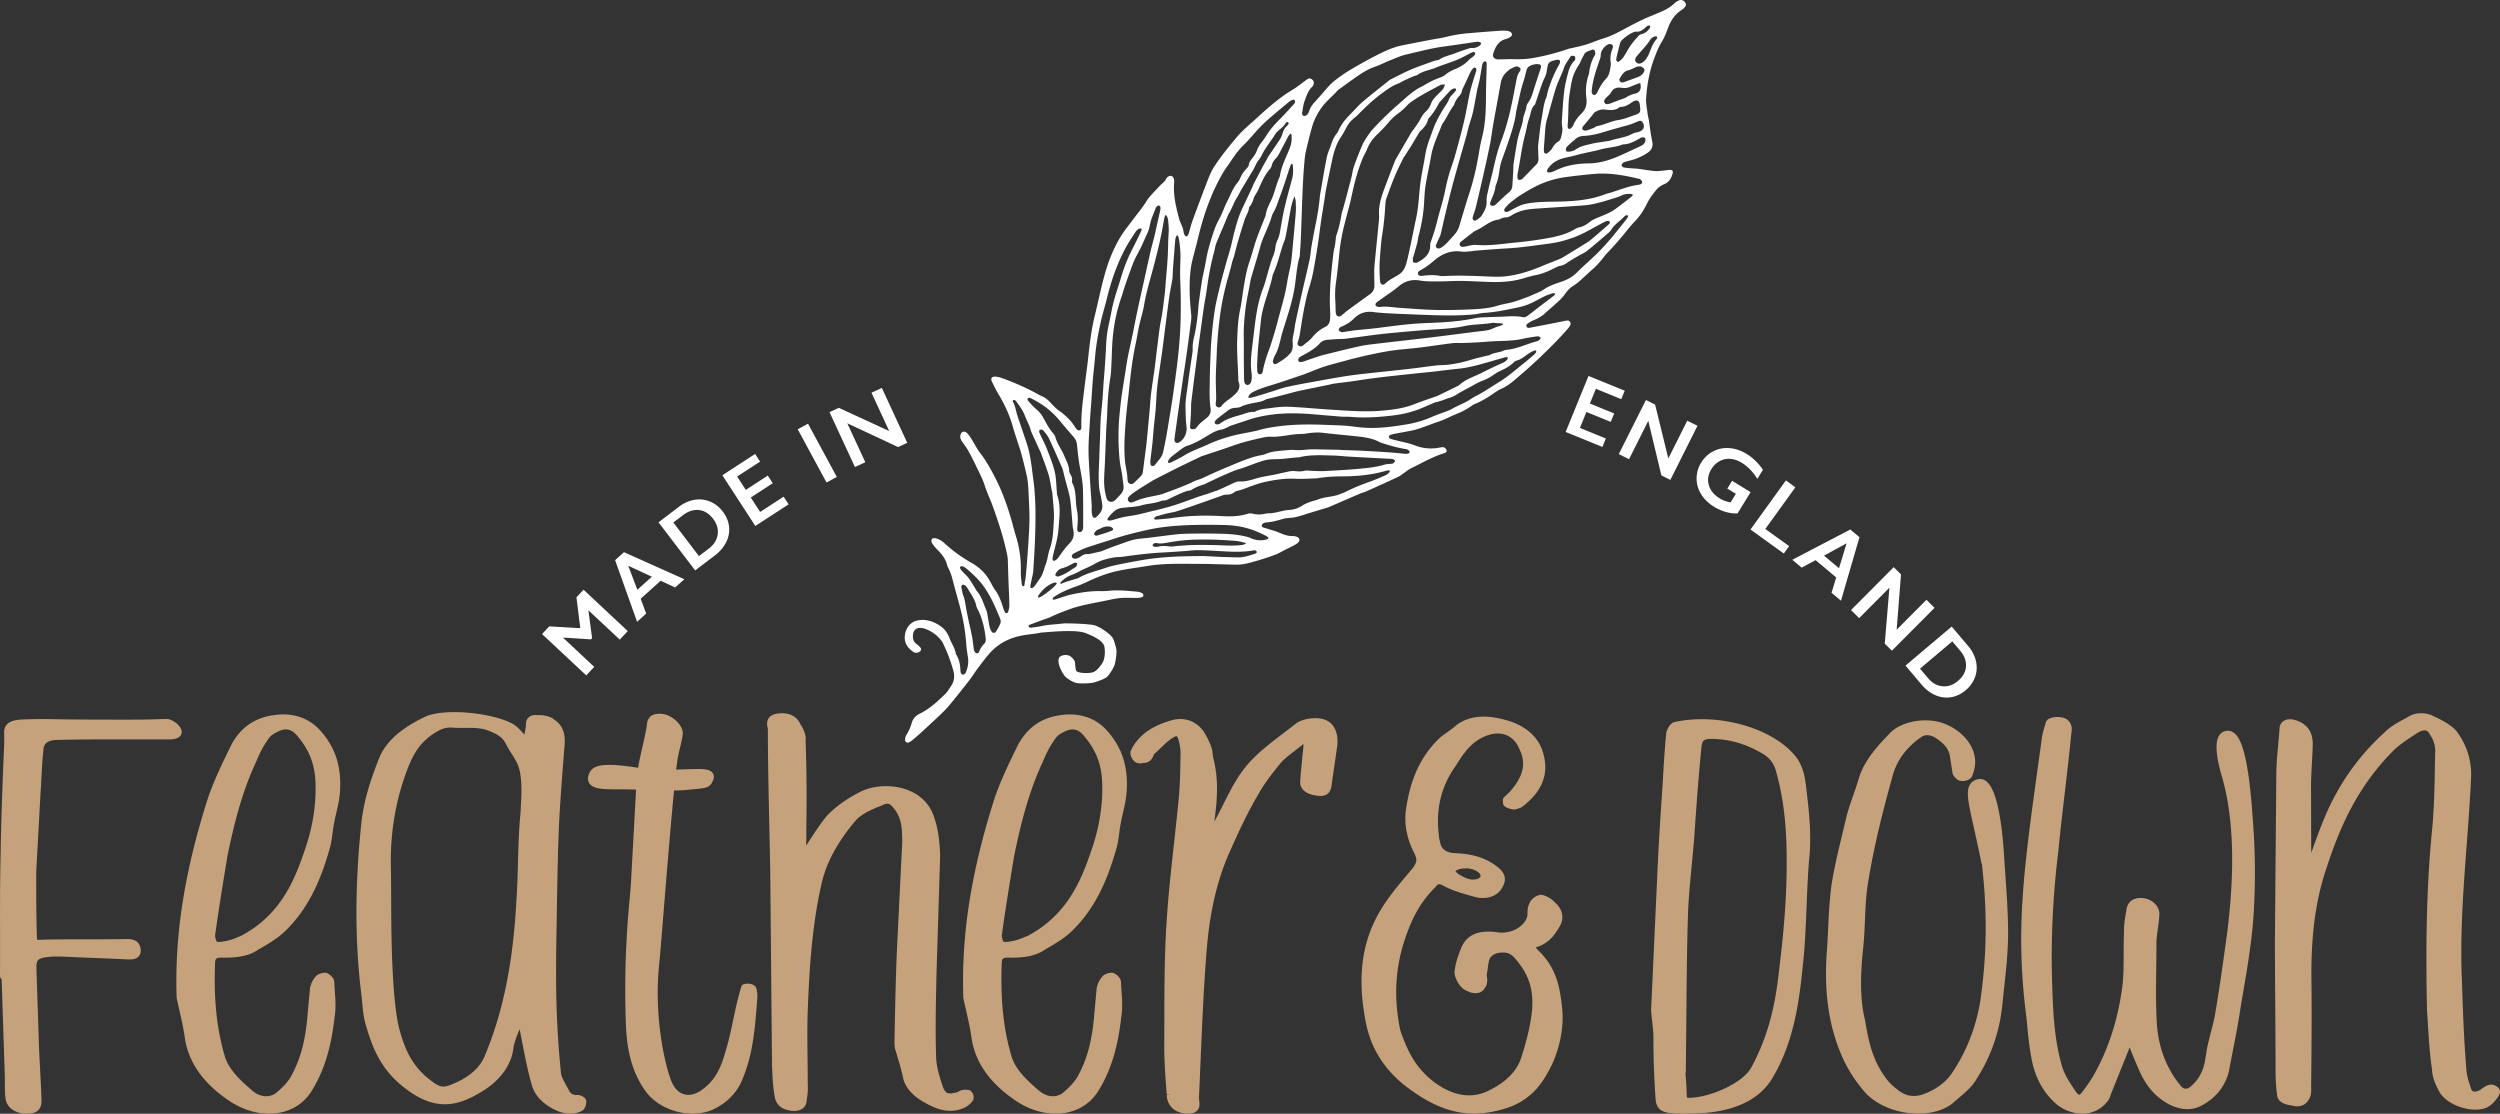 <svg xmlns="http://www.w3.org/2000/svg" id="Layer_1" viewBox="0 0 287.495 128.075"><rect x="0" y="0" width="287.495" height="128.075" fill="#333333" stroke="none"/><defs><style>.cls-2{stroke-width:0;fill:#fff}</style></defs><path d="m4.66 91.218-.492 8.961c-.004 2.447-.009 5 .071 7.445.01.34.042.43.054.454.07.015.536-.004.947-.025 1.545-.033 3.1-.033 4.666-.033h.011c1.556 0 3.122 0 4.686-.033 1.037 0 1.55.43 1.578 1.315.011.356-.13.58-.252.705-.322.33-.804.333-1.224.318h-.133c-1.26-.064-2.473-.111-3.676-.16-1.27-.05-2.53-.097-3.79-.164H6.17c-1.96.123-2.016.354-1.976 1.557l.272 8.263c.034 1.06.092 2.136.148 3.212.058 1.085.115 2.17.15 3.24.027.628.073 1.707-1.469 1.797a4.033 4.033 0 0 1-.213.005c-1.309 0-2.3-.687-2.44-1.72-.081-.596-.08-1.184-.08-1.75.001-.273.001-.545-.007-.817l-.367-11.182A.493.493 0 0 1 0 112.22c.009-1.56.007-3.124.005-4.695-.005-3.008-.009-6.119.064-9.19.054-3.68.198-7.42.337-11.042.053-1.005.107-2.04.073-3.06-.042-1.32 1.357-1.436 1.817-1.474 1.073-.067 2.148-.067 3.186-.067 3.065.065 6.084.065 9.004.065 1.326 0 2.697 0 3.995-.065h.373c.528-.078.907.1 1.347.416.26.187.487.45.608.7.168.35.059.618-.022.746-.198.316-.628.475-1.277.475h-5.856c-2.36 0-4.8 0-7.152.065q-1.394.05-1.49.977c-.13 1.129-.191 2.266-.248 3.368-.031.6-.063 1.194-.104 1.78Zm32.3-7.06c1.597 1.851 2.283 3.95 2.152 6.6-.026.935-.235 1.841-.438 2.716-.113.49-.226.98-.304 1.466-.052.291-.09.588-.13.887-.078.596-.158 1.213-.326 1.76-.878 3.073-2.17 6.604-5.067 9.433-.889.88-2.048 1.552-3.168 2.201-1.15.797-2.596.91-3.983.91-.912-.053-.927.157-.963.579-.163 4.25.185 7.584 1.129 10.793.463 1.528 1.858 2.812 3.129 3.894.9.807 2.096.89 2.856.203.862-.728 1.411-1.373 1.74-2.044.002-.003.004-.01.007-.013 1.029-1.939 1.585-4.148 1.8-7.163l.259-2.787c.062-.28.219-.81.58-1.21.265-.424.943-.524 1.176-.524.058 0 .115.01.17.03.238.089.847.522.865 1.024.011.362.037.724.063 1.086.067.945.137 1.922-.027 2.946-.307 2.61-.868 5.688-2.677 8.571-1.063 1.65-2.797 2.554-4.886 2.554-1.714 0-3.516-.656-5.075-1.843-2.688-1.937-4.24-4.286-4.6-6.971-.164-1.121-.423-2.251-.673-3.343a99.578 99.578 0 0 1-.255-1.138c-.248-7.293.91-14.603 3.631-23.096.734-2.105 1.74-4.153 2.713-6.134 1.072-1.929 2.644-3.001 4.817-3.302 2.219-.343 4.17.339 5.484 1.916Zm-12.016 24.127c.11.072.497.042 1.146-.094.551-.117 1.11-.355 1.7-.608 4.416-2.367 6.033-6.224 7.2-9.653 1.012-2.85 1.438-5.674 1.268-8.394-.147-1.81-.748-3.303-1.887-4.686-.853-1.15-1.624-1.255-2.962-.414-.34.205-.551.535-.775.883-.494.698-.896 1.6-1.192 2.313-1.677 3.574-2.601 7.47-3.286 10.812-.466 2.827-.997 6.05-1.427 9.183.04.213.12.592.215.657Zm42.157 17.86c.257.172.315.375.32.515.009.243-.072.777-.437 1.053a2.83 2.83 0 0 1-1.406.358c-.462 0-.948-.101-1.433-.296-1.612-.69-2.646-1.738-3-3.033-.456-1.598-.764-3.184-1.06-4.718-.094-.48-.187-.962-.285-1.447a4.3 4.3 0 0 0-.054-.212c-.02.05-.038.1-.056.15-.304.731-.499 1.302-.623 1.821-.184 2.103-1.579 4.027-3.916 5.347-2.23 1.318-4.769 2.208-8.137-.223-3.18-2.226-4.167-4.904-4.974-7.683-.236-.822-.315-1.675-.391-2.5-.025-.269-.05-.539-.08-.807-.76-6.028-.77-12.461-.031-19.657.28-2.821 1.154-5.327 2.058-7.616.749-1.857 2.39-3.353 5.163-4.715 2.324-1.164 8.262-.465 10.382.866.416.299.731.648 1.036.985l.13.142.181-.998c-.019-.213-.034-.654.292-.966.227-.216.55-.314.989-.27.59-.044 1.487.086 1.962.511 1.171.765 1.261 1.926 1.203 2.847-.248 3.104-.497 6.224-.654 9.352-.144 3.54-.202 7.211-.257 10.76-.062 3.359-.125 6.828-.01 10.301.079 2.445.25 4.952.505 7.452.067.391.342.89.633 1.416l.255.47c.187.386.449.56.851.576.322-.058.685.11.844.218Zm-13.63-42.44c-.488.007-.979.01-1.471-.035a3.536 3.536 0 0 0-.2-.006c-.704 0-1.245.255-1.824.638-1.904 1.182-2.644 2.857-3.24 4.47-1.309 3.528-1.906 7.33-1.776 11.3.015 1.127.02 2.243.026 3.37.015 3.479.031 7.076.359 11.06.122 1.198.247 2.447.55 3.735.554 2.038 1.286 4.187 3.524 5.92 1.151.888 1.488 1.016 2.752.457 1.84-.79 3.006-1.824 3.567-3.163 2.116-5.052 3.275-10.76 3.65-17.967.106-1.458.145-2.935.182-4.364.048-1.81.097-3.684.283-5.533l.032-.601c.105-1.828.235-4.102-.528-5.431a12.43 12.43 0 0 0-.542-.912 13.161 13.161 0 0 1-.576-.975c-.333-.734-.862-1.169-1.903-1.578-.944-.405-1.868-.395-2.865-.386Zm33.36 29.71c-.451-.431-1.17-.272-1.247-.253a.494.494 0 0 0-.355.345l-.235.843c-.27.986-.477 1.98-.678 2.94-.217 1.037-.422 2.015-.719 3.065-.541 1.908-1.052 3.71-2.938 5.017-.633.45-1.314.627-1.919.481-.55-.126-1.007-.504-1.335-1.11-.617-1.022-2.277-7.087-1.616-13.694.081-.726.274-3.1.518-6.105.348-4.295.821-10.117 1.209-14.044.595-.002 1.09-.014 1.527-.067l.753-.073c1.301-.119 1.84-.169 2.136-.883.243-.43.167-.738.06-.922-.254-.434-.829-.52-1.734-.52-.311 0-.725.013-1.188.026-.41.014-.859.027-1.31.035l.136-1.048c.07-.472.182-.945.295-1.416.118-.496.236-.992.304-1.458.08-.373-.03-.791-.321-1.207-.444-.638-1.224-1.153-1.902-1.253-.64-.086-1.107-.005-1.428.248-.398.316-.442.79-.47 1.105l-.014.142c-.16.862-.34 1.653-.507 2.396-.18.791-.35 1.548-.474 2.286-.09-.01-.19-.023-.305-.045-1.24-.195-2.198-.258-2.242-.262-2.117-.113-2.927.197-3.189 1.299-.067.343-.056.962.771 1.262.615.226 1.579.226 2.8.226.498 0 1.175 0 1.931.035l-.573 10.486c-.024.523-.086 1.201-.161 2.046-.25 2.787-.667 7.45-.444 14.253.112 3.38.76 5.699 2.166 7.745 1.16 1.726 3.396 2.732 5.513 2.732 1.001 0 1.975-.225 2.796-.705 1.378-.761 2.387-1.872 2.914-3.203 1.237-2.893 1.467-5.916 1.69-8.84l.05-.674c.002-.019.002-.038.002-.057-.01-.278-.022-.661-.145-.99a.487.487 0 0 0-.122-.184Zm24.58 11.938c-.132-.02-.439-.07-.698-.004-.24.023-.44.144-.564.232-1.188.322-1.393.17-1.704-.546-.397-1.191-.756-2.346-.79-3.41-.101-3.059-.037-6.065.03-9.249l.43-13.98c-.038-1.163-.151-2.885-.685-4.389-.447-1.448-1.471-2.529-2.96-3.126-1.788-.719-4.133-.61-5.684.254-1.469.755-2.69 1.635-3.652 2.636-.726.857-1.343 1.805-1.94 2.723-.164.253-.329.505-.496.758.03-.586.046-1.186.025-1.799.064-3.476.039-6.84-.078-10.214.09-.766-.28-1.471-.62-1.996-.393-.895-1.35-1.347-2.55-1.194-.508.064-.856.232-1.062.518-.287.394-.198.858-.11 1.26.001 3.619.082 7.307.161 10.872.04 1.814.08 3.635.111 5.457l.203 22.146c.043 1.31.083 2.547.302 3.743.194 1.314 1.204 1.597 1.978 1.699.08.006.158.01.233.01.498 0 .867-.123 1.125-.372.24-.232.362-.561.361-.977.153-.688.131-1.356.11-1.989 0-.917-.011-1.82-.02-2.712-.022-1.84-.04-3.575.017-5.333.177-4.604.441-9.512 1.524-14.44.538-2.581 1.81-4.993 4.004-7.587.512-.586 1.457-1.132 2.935-1.69.776-.386.968-.325 1.59.491.753 1.063.78 2.082.812 3.264l.01.301-.628 12.847c-.129 3.155-.19 6.239-.25 9.222l-.023 1.138c.01.277.02.595.134.9.378 1.238.676 2.216.893 3.287.384 1.313 1.536 2.364 3.505 3.21 1.634.767 3.581.476 4.45-.696.22-.343.156-.782-.16-1.117a.489.489 0 0 0-.268-.148Zm16.015-41.194c1.598 1.852 2.284 3.952 2.153 6.6-.026.934-.236 1.842-.44 2.72-.113.49-.226.976-.303 1.463-.05.285-.09.582-.129.88-.077.597-.158 1.216-.326 1.766-.878 3.072-2.17 6.603-5.067 9.432-.887.88-2.044 1.55-3.163 2.198-1.155.8-2.601.914-3.988.914-.913-.054-.928.157-.963.578-.163 4.247.185 7.582 1.128 10.793.465 1.529 1.86 2.812 3.13 3.895.901.804 2.096.888 2.856.203.863-.728 1.41-1.374 1.74-2.044l.007-.014c1.03-1.942 1.585-4.151 1.799-7.162l.26-2.788c.063-.281.219-.812.58-1.21.267-.424.944-.523 1.177-.523.059 0 .116.01.17.03.24.088.846.521.864 1.023.011.362.037.724.063 1.088.068.943.138 1.92-.028 2.945-.305 2.609-.866 5.685-2.677 8.57-1.06 1.648-2.794 2.554-4.884 2.554-1.715 0-3.517-.655-5.076-1.843-2.688-1.937-4.24-4.285-4.6-6.971-.162-1.113-.419-2.234-.667-3.316-.09-.396-.18-.785-.262-1.165-.248-7.293.91-14.603 3.632-23.095.723-2.079 1.715-4.102 2.674-6.057 1.112-2.006 2.684-3.079 4.857-3.38 2.213-.34 4.167.338 5.483 1.916Zm-12.015 24.126c.11.072.496.042 1.145-.094.553-.117 1.111-.355 1.701-.608 4.416-2.367 6.033-6.224 7.2-9.653 1.012-2.85 1.437-5.674 1.268-8.394-.147-1.809-.747-3.3-1.888-4.686-.852-1.15-1.625-1.255-2.962-.414-.34.205-.55.535-.774.882-.494.699-.896 1.601-1.192 2.314-1.677 3.574-2.602 7.47-3.286 10.812-.494 3-1.007 6.116-1.428 9.183.042.213.121.592.216.658Zm35.17-25.651a4.017 4.017 0 0 0-1.444.488c-.484.385-.983.765-1.484 1.146-1.169.889-2.378 1.808-3.402 2.82-1.652 1.584-2.593 3.458-3.502 5.272-.363.724-.737 1.47-1.108 2.122l.058-.398c.275-2.175.483-4.523-.227-7.115-.008-.22-.026-.736-.243-1.247-.174-.473-.432-.987-.806-1.596-.88-1.237-2.268-1.714-3.716-1.287-2.338.653-3.908 1.83-4.665 3.496a.506.506 0 0 0-.044.218c.005.15.011.372.156.604.182.412.642.766 1.319.582.397 0 .586-.12.65-.182.305-.151.419-.425.502-.626.043-.104.08-.192.099-.215.258-.22.504-.46.75-.7.409-.396.793-.77 1.247-1.074.42-.29.569-.291.587-.291h.002c.005.002.11.067.246.517.1.439.194.853.205 1.32-.023 1.895-.048 3.854-.243 5.68-.155 1.6-.33 3.192-.506 4.782-.335 3.04-.682 6.183-.87 9.304-.23 3.62-.238 7.297-.246 10.852l-.008 2.724c-.022 1.998.126 3.962.283 6.04l.494.031-.49.015c.04 1.244.907 2.07 2.269 2.154.057.002.116.003.178.003.35 0 .777-.059 1.06-.365.33-.359.268-.828.222-1.171-.012-.09-.024-.18-.028-.226.064-1.389.123-2.776.181-4.16.172-4.083.35-8.303.672-12.41.346-4.73 1.208-8.493 2.713-11.841.919-2.063 1.921-4.259 3.178-6.416.739-1.347 1.737-2.62 2.692-3.778.474-.524 1.084-.986 1.674-1.432.313-.238.624-.474.89-.698.005-.002.01-.005.018-.007.007.388-.055.842-.127 1.392-.026.452-.072.904-.118 1.364a30.896 30.896 0 0 0-.135 1.648c.015.458.263 1.258 1.739 1.498.619.122 1.06.07 1.382-.161.366-.264.454-.68.488-.96l.638-4.444a4.061 4.061 0 0 0-.055-1.562c-.37-1.358-1.416-1.938-3.124-1.71Zm29.086 33.536c.147 1.93-.213 3.94-1.07 5.984-.98 2.067-2.285 4.333-5.475 5.314-1.26.393-2.45.592-3.61.592-2.356 0-4.584-.824-7.013-2.532-3.19-2.184-5.005-4.995-5.546-8.588-.844-4.719-.293-8.669 1.687-12.065.873-1.535 2.081-2.971 3.25-4.362l.566-.675c.432-.614.57-.927.213-1.664-.88-1.692-1.215-3.399-.988-5.058.335-2.321 1.113-5.712 3.998-8.362.232-.178.438-.325.646-.475.417-.3.848-.61 1.24-.95 1.494-1.065 3.434-1.193 5.96-.423 2.077.66 3.474 1.973 3.936 3.699.696 2.4-.101 4.429-2.437 6.195a.437.437 0 0 1-.123.067c-.274.111-.555.226-.867.226-.823-.142-1.186-.4-1.2-.797l-.008-.256a.487.487 0 0 1 .141-.359c.095-.097.201-.195.311-.295.17-.153.351-.316.497-.503 1.422-1.673 1.726-3.104.998-4.654-.348-.865-.899-1.448-1.602-1.71-.79-.3-1.775-.18-2.765.327-1.404.72-2.182 1.935-2.934 3.111l-.17.267c-1.578 2.256-2.195 4.854-1.845 7.739.014.38.109.745.2 1.1q.276.95 1.545 1.036l.246.017c1.119.052 2.795.238 4.298 1.242.975.647 1.772 1.425 1.003 2.722-.523.988-1.823 1.427-3.148 1.065l-.31-.088c-1.087-.305-2.21-.619-3.146-1.115-.711-.387-.75-.333-1.122.124-1.489 1.48-2.5 3.173-3.323 5.54-1.249 3.458-1.472 7.123-.665 10.9.749 2.12 1.557 4.066 3.698 5.784 1.56 1.219 3.957 2.406 6.5 1.11 1.995-.98 3.247-2.269 3.725-3.838.448-1.406.988-3.262 1.206-5.203.228-2.314-.245-4.023-1.58-5.707-.437-.553-.87-1.103-1.582-1.103-.854-.048-1.466.22-1.706.745-.111.303-.157.652-.205 1.023-.033.251-.065.502-.12.755.004.075.014.155.023.236.028.24.06.507.003.758a.844.844 0 0 1-.193.452c-.273.627-.973.864-1.753.583-.356-.13-.723-.29-.992-.577-.447-.479-.77-1.166-.789-1.674.064-1.025.404-1.912.733-2.77.626-1.583 2.015-2.188 4.238-1.862 1.715.23 3.157-.809 3.398-1.88.015-.1.017-.235.02-.371.01-.34.02-.722.224-1.077.163-.484.711-.906 1.317-.996.548.044 1.3.517 1.606.877.895.778 1.116 1.803.558 2.76-.447.754-1.12 1.888-2.564 2.35l-.176.095c.034.048.085.117.167.21 2.363 2.225 2.623 4.643 2.876 6.984Zm-11.235-16.301c-.545 0-.93.188-1.064.303.236.371 1.395 1.017 2.032.977.452-.002.709-.15.803-.276.056-.077.068-.153.037-.255-.102-.337-.886-.82-1.808-.749Zm39.218-9.778c.376 3.1.722 5.956.378 8.958-.135 1.694-.205 3.439-.272 5.126-.084 2.123-.172 4.316-.394 6.481-.41 3.998-.922 8.973-3.569 13.37-1.43 2.354-4.105 3.691-7.953 3.977-.979.067-2.055.067-3.005.067-1.63-.067-2.407-.366-2.46-1.885a96.817 96.817 0 0 1-.234-7.127c-.014-.427-.098-1.197-.168-1.833a21.91 21.91 0 0 1-.101-1.052l.714-15.591c.145-3.45.382-6.96.61-10.353l.027-.442c.104-1.832.213-3.724.402-5.558.02-.101.314-1.044.959-1.2 4.955-1.077 11.144.643 13.81 3.84.664.766 1.088 1.853 1.255 3.222Zm-13.357 36.159c2.41-.062 6.182-1.71 7.13-3.544 0 0 .004-.004.004-.006 1.726-3.21 2.699-6.636 3.158-11.11.647-5.12.925-9.301.874-13.173-.022-3.701-.395-6.736-1.174-9.555-.213-.933-.67-1.596-1.448-2.108-1.698-1.011-3.29-1.565-4.995-1.728-.825-.072-1.63-.107-1.911.13-.161.137-.25.445-.297 1.035-.325 3.337-.565 6.692-.802 10.124-.082 1.058-.184 2.112-.285 3.167-.2 2.067-.406 4.205-.452 6.297-.109 3.79-.14 7.643-.171 11.371-.016 1.885-.032 3.772-.057 5.66.01.3.019.5-.048.66.1.9.128 1.753.159 2.651-.009.089.059.129.315.129Zm36.172-27.804c-.205-3.364-.728-7.588-2.054-8.61a1.117 1.117 0 0 0-.908-.231c-.437.092-.747.287-.95.6-.501.777-.206 2.097.44 4.988.245 1.1.542 2.427.862 4.025.009.042.021.08.04.118.047.098.052.223.06.42.603 5.274.513 10.526-.265 15.605-.528 2.97-1.617 5.684-3.235 8.069-.69 1.01-1.734 1.795-3.102 2.337-1.178.467-2.193.326-3.132-.456-.528-.383-1.014-.86-1.34-1.32-1.547-2.054-2.005-4.245-2.416-6.73-.634-2.513-.467-5.505-.251-7.818.149-1.207.202-2.446.253-3.645.066-1.571.135-3.197.43-4.728.683-4.167 1.77-8.314 2.748-11.83.453-1.762 1.6-3.313 3.305-4.484.378-.243.783-.331 1.49.008 1.03.62 1.61 1.297 1.77 2.044l.333 2.128c.012.073.04.144.084.207.098.138.2.282.327.39.198.22.523.313.918.275.156-.02.484-.08.696-.29a.463.463 0 0 0 .11-.082.58.58 0 0 0 .127-.22h.002c.174-.49.349-1.064.33-1.573.033-1.904-1.6-3.814-3.891-4.544-2.158-.65-4.876-.025-6.047 1.356-1.355 1.399-2.851 3.061-3.454 5.107a37.04 37.04 0 0 1-.622 1.887 35.49 35.49 0 0 0-.735 2.268c-.16.69-.325 1.374-.49 2.058-.462 1.914-.94 3.892-1.268 5.923-.237 1.69-.319 3.422-.398 5.094-.04.856-.082 1.709-.142 2.554-.36 4.83.225 8.76 1.841 12.371a16.301 16.301 0 0 0 2.276 3.586c1.116 1.435 3.11 2.445 5.339 2.703.363.04.72.061 1.069.061 1.578 0 2.983-.423 3.965-1.222.214-.191.437-.38.661-.569.774-.655 1.575-1.333 2.046-2.174 1.744-2.707 2.76-5.736 3.02-8.992l.162-1.5c.225-2.065.459-4.201.459-6.36-.005-2.2-.163-4.454-.316-6.634-.051-.726-.102-1.45-.147-2.17Zm26.46-14.146c-.286-.222-.61-.31-.93-.247-.33.048-.604.23-.793.523-.484.757-.39 2.309.28 4.617 1.353 4.546 1.576 10.557.651 17.975-.41 3.005-.836 6.115-1.342 9.11-.12.794-.324 1.583-.54 2.418-.16.62-.32 1.244-.454 1.899l-.216 1.352c-.22 1.288-.785 2.288-1.713 3.046q-.604.458-1.08-.115c-1.643-1.996-2.57-4.398-2.754-7.138-.127-2.091-.098-4.227-.071-6.293.013-1.055.028-2.11.021-3.138.027-.501.096-1.003.165-1.507.072-.529.144-1.06.17-1.571.038-.418-.106-.841-.403-1.191a2.219 2.219 0 0 0-1.497-.761c-1.1-.098-1.776.437-1.883 1.372l-.028.155c-.142.803-.276 1.56-.248 2.358-.04.831-.041 1.66-.043 2.489-.003 1.383-.006 2.69-.175 3.984-.525 3.757-1.598 7.036-3.275 10.017-.365.625-.83 1.3-1.365 1.989-.207.24-.297.26-.297.26s-.108-.023-.326-.276l-.154-.228c-.662-.984-1.287-1.913-1.552-2.986-.874-3.104-.979-6.29-1.08-9.368-.161-4.929.08-10.05.72-15.231.227-2.349.483-4.52.738-6.69.257-2.186.514-4.37.74-6.7.077-.48.194-1.204-.561-1.74-.637-.333-1.448-.24-1.842-.102-.256.092-.418.226-.516.474-.042.157-.09.32-.14.484-.133.447-.285.952-.334 1.447l-.344 2.482c-1.758 12.659-2.725 19.632-1.398 29.691.137 1.529.279 3.11.591 4.705.376 1.923 1.183 3.485 2.463 4.764.875.903 2.134 1.441 3.366 1.441 1.143 0 2.138-.488 2.863-1.395.24-.273.339-.601.412-.848l2.154-5.364.161.396c.393.97.8 1.97 1.266 2.933.005.008.008.018.013.025.62 1.108 1.485 2.357 3.209 3.24 1.554.707 2.761.657 4.04-.157 1.415-.866 2.384-2.19 2.734-3.748.132-.708.272-1.425.413-2.143.33-1.688.672-3.435.923-5.16l.257-1.509c.51-2.977 1.035-6.057 1.237-9.122a78.165 78.165 0 0 0-.102-11.163c-.518-7.662-1.464-9.237-2.13-9.754Zm30.382 40.789c-.766-.713-1.492-.184-1.882.098-.106.078-.212.157-.307.205-.284.132-.537.176-.695.118-.035-.013-.144-.055-.221-.228-.285-.823-.553-1.601-.582-2.456-.283-3.331-.39-6.603-.506-10.11-.228-5.203.167-10.458.55-15.538.194-2.587.395-5.259.515-7.922.032-1.881-.523-3.609-1.673-5.162-.621-.736-1.698-1.295-2.641-1.73-.898-.489-2.137-.449-2.914.065l-.298.163c-.893.482-1.816.98-2.448 1.647-2.979 2.692-5.296 5.985-6.887 9.787-.535 1.278-1.01 2.602-1.47 3.881l-.061.17-.022-7.98c.018-.768.058-1.523.098-2.276.041-.762.083-1.524.1-2.331-.028-.868-.255-2.084-1.896-2.644-.79-.256-1.25-.09-1.5.094-.207.156-.45.462-.43.981-.039.512-.087 1.03-.135 1.552-.101 1.113-.207 2.262-.23 3.383l-.161 19.042c-.002 2.613.018 5.212.038 7.81.019 2.598.038 5.193.037 7.822.023.705.049 1.505.161 2.258.036 1.054 1.021 1.226 1.673 1.341l.13.023c1.302.318 1.772-.54 1.932-.835.222-.435.209-.86.195-1.249.04-3.979.083-8.094.035-12.272-.072-5.287.502-9.479 1.808-13.2 1.362-4.144 3.326-8.958 7.567-13.227.811-.804 1.92-1.51 2.958-2.172.351-.186.65-.245.868-.174.16.053.292.186.44.477.368.52.567 1.124.59 1.768l-.037 1.918c-.042 2.47-.086 5.024-.35 7.53-.704 7.324-.676 14.448-.556 20.452v.025c.042.567.076 1.134.112 1.699.103 1.672.21 3.4.46 5.055.034 1.031.528 2.065.952 2.778.772 1.138 2.565 1.881 4.05 1.881.598 0 1.147-.12 1.558-.385.485-.306 1.248-1.166 1.263-1.68a.701.701 0 0 0-.188-.452Z" style="stroke-width:0;fill:#c5a27b"/><path d="m63.164 72.032 3.568.206-.442-3.545.818-.876 5.082 4.754-.918.982-3.572-3.338-.026.03.415 3.142-.129.14-3.164-.207-.026.03 3.566 3.339-.916.98-5.084-4.753.829-.884ZM71.755 63.499l6.943 3.11-1.053.95-1.67-.775-2.297 2.072.631 1.707-1.045.945-2.529-7.09 1.02-.92Zm1.541 4.325 1.667-1.503-2.716-1.26 1.05 2.763ZM78.046 58.3c.576-.44 1.18-.712 1.806-.818a3.205 3.205 0 0 1 1.8.194c.574.235 1.06.619 1.464 1.15.415.541.656 1.117.725 1.725a3.185 3.185 0 0 1-.324 1.783c-.286.58-.723 1.097-1.319 1.55L79.945 65.6l-4.217-5.534 2.318-1.766Zm3.469 4.784c.592-.452.93-.99 1.017-1.619.088-.627-.087-1.23-.526-1.805-.455-.598-.994-.932-1.615-1.003-.626-.071-1.242.125-1.854.59l-1.103.84 2.945 3.864 1.136-.867ZM86.84 52.202l.571.882L84.77 54.8l.995 1.534 2.531-1.645.572.88-2.529 1.646 1.075 1.658 2.704-1.756.572.88-3.828 2.49-3.793-5.834 3.771-2.452ZM92.922 48.727l3.31 6.12-1.182.64-3.314-6.12 1.186-.64ZM96.466 46.897l5.791 2.672-2.038-4.406 1.192-.552 2.922 6.315-1.05.485-5.845-2.735 2.072 4.481-1.194.551-2.923-6.314 1.073-.497ZM186.84 44.929l-.398.973-2.918-1.191-.69 1.693 2.794 1.14-.397.972-2.794-1.139-.747 1.83 2.982 1.219-.395.972-4.23-1.724 2.629-6.444 4.164 1.699ZM190.334 46.526l1.52 6.194 2.177-4.343 1.177.59-3.12 6.22-1.034-.518-1.504-6.277-2.213 4.415-1.177-.59 3.121-6.22 1.053.529ZM200.86 52.2c.73.449 1.354 1.057 1.873 1.824l-.644 1.047c-.495-.805-1.089-1.422-1.786-1.85a2.918 2.918 0 0 0-1.313-.45 2.18 2.18 0 0 0-1.242.263c-.383.21-.699.515-.943.914-.374.605-.471 1.216-.294 1.834.176.616.594 1.128 1.253 1.532.183.112.366.203.55.273.183.07.418.133.702.185l.604-.984-.982-.602.553-.896 2.125 1.307-1.502 2.444a4.043 4.043 0 0 1-1.343-.168c-.48-.136-.94-.34-1.382-.612-.624-.385-1.113-.86-1.462-1.43a3.407 3.407 0 0 1-.523-1.813 3.43 3.43 0 0 1 .528-1.815c.356-.58.821-1.016 1.397-1.31a3.429 3.429 0 0 1 1.876-.357c.671.055 1.325.277 1.954.665ZM206.466 56.037l-3.457 4.792 2.74 1.974-.616.853-3.829-2.764 4.071-5.643 1.09.788ZM213.836 61.777l-2.126 7.303-1.088-.913.538-1.761-2.366-1.99-1.605.863-1.079-.907 6.673-3.479 1.053.884Zm-4.075 2.12 1.72 1.445.875-2.863-2.595 1.419ZM218.61 66.057l-.497 6.36 3.427-3.443.932.928-4.91 4.93-.818-.814.535-6.432-3.48 3.498-.934-.927 4.908-4.932.837.833ZM226.326 74.28c.467.551.77 1.14.908 1.762.139.622.105 1.225-.104 1.808a3.51 3.51 0 0 1-1.074 1.522c-.52.439-1.083.708-1.689.807-.604.1-1.202.023-1.796-.232-.594-.255-1.132-.669-1.611-1.239l-1.832-2.165 5.317-4.49 1.88 2.227Zm-4.605 3.703c.48.57 1.035.881 1.669.937.63.055 1.224-.15 1.776-.617.574-.485.88-1.04.92-1.667.04-.628-.187-1.233-.682-1.82l-.894-1.057-3.71 3.134.92 1.09ZM193.817.322c-.142-.247-.447-.392-.701-.288-.2.083-.401.197-.554.346-.648.635-1.471.948-2.283 1.286-.456.19-.917.37-1.362.584-.643.309-1.28.632-1.908.971-.87.471-1.736.937-2.693 1.222-.646.193-1.264.477-1.908.678-.541.169-1.101.277-1.653.41-.124.03-.256.037-.376.08a25.525 25.525 0 0 1-3.712.992 10.81 10.81 0 0 1-2.513.207c-.566-.025-1.136.01-1.704.016-.091.002-.185.01-.274-.003-.371-.052-.57-.313-.456-.664.244-.751.577-1.437 1.441-1.666.191-.05.382-.14.544-.254.24-.169.221-.428-.035-.577a.965.965 0 0 0-.415-.122 6.716 6.716 0 0 0-.88.003c-1.206.088-2.413.179-3.618.286a16.11 16.11 0 0 0-2.488.421c-.532.134-1.081.2-1.622.304-1.152.222-2.305.439-3.454.675-1.108.228-2.115.73-3.11 1.24a51.527 51.527 0 0 0-2.922 1.637c-.565.338-1.104.726-1.626 1.128-.73.564-1.262 1.327-1.89 1.993-.15.16-.284.336-.438.493-.273.28-.49.59-.62.963-.06.171-.134.35-.25.485-.08.095-.25.178-.368.165-.192-.02-.254-.21-.223-.383.079-.45.124-.918.284-1.342.216-.577.395-1.19.876-1.633.052-.048.085-.12.117-.185.12-.247.074-.47-.128-.642-.188-.159-.37-.172-.602-.008-.554.392-1.074.837-1.655 1.184-1.523.91-2.835 2.081-4.132 3.27-.798.73-1.646 1.407-2.34 2.248-.9 1.089-1.803 2.176-2.564 3.367-.303.475-.522 1.01-.727 1.54-.59 1.521-1.16 3.05-1.722 4.583-.164.447-.285.91-.405 1.37-.07.269-.185.482-.325.484-.185-.034-.288-.316-.315-.524-.045-.353-.167-.669-.322-.986-.12-.244-.19-.516-.26-.781-.334-1.282-.612-2.571-.502-3.91a1.212 1.212 0 0 0-.036-.435c-.101-.34-.404-.428-.69-.209a.585.585 0 0 0-.184.2c-.172.386-.537.591-.8.888-.52.586-1.113 1.107-1.53 1.79-.371.608-.835 1.16-1.262 1.733-.655.88-1.372 1.715-1.902 2.689a17.021 17.021 0 0 0-1.203 2.703c-.652 1.935-1.018 3.941-1.508 5.917-.398 1.608-.596 3.243-.768 4.886-.121 1.149-.295 2.292-.432 3.44-.175 1.473-.389 2.944-.355 4.435.002.073 0 .174-.015.24-.03.13-.104.221-.173.231a.447.447 0 0 1-.336-.116.812.812 0 0 1-.138-.168c-.481-.798-1.126-1.43-1.887-1.967-.4-.283-.737-.66-1.076-1.018-.257-.272-.53-.498-.879-.644-.235-.098-.458-.23-.683-.353a28.18 28.18 0 0 0-3.293-1.506c-.274-.106-.547-.216-.827-.299a2.222 2.222 0 0 0-.644-.113c-.36.005-.499.23-.343.557.246.512.5 1.024.79 1.511.7 1.17 1.266 2.393 1.63 3.713.228.829.524 1.64.783 2.46.313.996.544 2.012.783 3.029.205.871.219 1.742.26 2.618.045.951.098 1.905.073 2.856-.033 1.265-.128 2.528-.214 3.79a79.093 79.093 0 0 1-.128 1.584l-.068.778c-.021.243-.049.42-.102.658-.049.218-.024.558-.172.558-.231-.042-.196-.339-.225-.564a6.945 6.945 0 0 1-.075-1.24c.026-1.368-.173-2.7-.578-4.006-.162-.523-.292-1.057-.44-1.585-.53-1.872-1.18-3.7-2.102-5.416-.458-.855-.928-1.703-1.532-2.476-.403-.517-.692-1.122-1.045-1.68-.146-.23-.3-.466-.494-.655-.31-.301-.686-.157-.766.272-.05.273.058.503.207.72.228.333.484.65.679 1.002.338.607.655 1.227.952 1.856.342.727.73 1.43.974 2.209.251.801.633 1.561.915 2.354.647 1.814 1.257 3.64 1.643 5.531.04.197.078.398.086.598.03.769.044 1.538.072 2.307.035.97.09 1.939.108 2.909.006.266-.06.544-.143.8-.064.198-.275.203-.376.024-.08-.142-.136-.3-.186-.458-.225-.717-.46-1.423-.915-2.046-.312-.426-.513-.931-.805-1.374a5.439 5.439 0 0 0-1.873-1.743 17.143 17.143 0 0 1-2.994-2.136c-.191-.172-.382-.354-.601-.48-.216-.125-.464-.236-.707-.26-.306-.032-.457.245-.313.524.083.161.197.31.316.449.19.223.396.433.595.649.366.395.66.832.808 1.358.04.141.083.285.152.413.272.505.433 1.044.573 1.599.287 1.134.625 2.256.91 3.39.318 1.263.51 2.547.606 3.847.038.51.12 1.02.197 1.526.089.583-.03 1.132-.24 1.669-.02.05-.04.113-.08.141-.084.06-.188.146-.272.135-.087-.012-.193-.112-.23-.2-.048-.11-.04-.248-.049-.375-.04-.57-.13-1.128-.423-1.633-.046-.08-.105-.16-.118-.247-.096-.633-.491-1.141-.703-1.725-.207-.57-.567-1.073-1.038-1.396-.794-.546-1.705-.873-2.702-.645-.804.184-1.304.885-1.402 1.693-.098.797.23 1.343.817 1.8.086.067.178.133.277.176.232.102.628-.02.727-.229.114-.237-.068-.372-.21-.513a1.978 1.978 0 0 0-.252-.214c-.394-.278-.485-.67-.424-1.117.074-.538.414-.803.96-.743.145.016.293.044.43.094.795.293 1.45.778 1.948 1.467.053.073.095.156.132.24.206.468.43.93.607 1.41.216.583.424 1.173.575 1.775.148.586.086 1.17-.274 1.688-.22.315-.41.665-.682.928-.884.852-1.783 1.7-2.903 2.243-.483.234-.794.566-.943 1.075-.139.476-.323.932-.597 1.354-.104.159-.163.373-.168.564-.007.285.244.435.494.295.236-.133.447-.317.656-.493.306-.259.606-.527.901-.8.687-.634 1.376-1.266 2.05-1.913.357-.342.71-.694 1.023-1.075.77-.934 1.522-1.88 2.265-2.835.336-.432.62-.904.948-1.342.44-.586.875-1.179 1.358-1.73.95-1.083 2.163-1.74 3.564-2.04.59-.127 1.195-.18 1.794-.27.199-.03.398-.064.595-.105 1.407-.109 4.051-.358 5.115.058 1.063.417 2.059.936 2.166 1.598.108.663.015 1.391-.192 1.756-.206.365-.655.95-1.054 1.12s-1.458.18-1.93-.056c-.214-.107-.157-1.049-.272-1.236-.114-.188-.35-.464-.581-.57s-.546-.15-.95.021c-.403.171-.333.68-.225 1.066.108.385.489 1.157.807 1.406.318.248.778.55 1.194.636s1.48.044 1.85-.03 1.374-.43 1.637-.664c.263-.233.785-1.056.892-1.43.107-.374.232-1.245.206-1.594-.026-.348-.281-1.213-.43-1.457-.28-.457-1.434-1.282-2.132-1.47-.503-.137-2.35-.217-3.444-.215-.752.103-1.77.134-2.49.287-.427.092-.863.152-1.298.206-.14.018-.3-.013-.315-.209.024-.04.036-.088.062-.098.53-.2 1.063-.398 1.595-.594.291-.108.595-.19.874-.323.76-.365 1.54-.672 2.34-.948 1.307-.45 2.663-.656 4.005-.936.394-.082.788-.17 1.186-.235.746-.122 1.499-.094 2.251-.075.234.006.479-.014.702-.079.238-.069.263-.332.05-.458a1.264 1.264 0 0 0-.512-.174c-1.115-.097-2.228-.231-3.35-.105a7.332 7.332 0 0 1-.935.032c-1.163-.02-2.304.155-3.431.413-.587.134-1.153.354-1.73.527-.094.028-.254.082-.326.022-.041-.212.164-.306.297-.392.776-.497 1.618-.84 2.488-1.142.724-.252 1.404-.626 2.115-.918a15.91 15.91 0 0 1 1.703-.614c1.396-.395 2.84-.545 4.267-.782 2.101-.349 4.208-.238 6.316-.242.972-.001 1.944.048 2.916.064.566.01 1.141.06 1.697-.019.631-.088 1.25-.279 1.865-.46a27.43 27.43 0 0 0 1.974-.662c.375-.142.719-.362 1.079-.543.31-.156.629-.3.936-.464.192-.103.39-.21.55-.356.27-.25.2-.553-.149-.681a1.322 1.322 0 0 0-.484-.084c-.59.017-1.105-.206-1.632-.43-.436-.186-.906-.29-1.357-.442-.2-.067-.52-.1-.552-.327.02-.23.313-.355.547-.37.684-.042 1.328-.234 1.98-.421.365-.105.765-.079 1.145-.142.303-.05.602-.139.899-.222.229-.064.45-.152.678-.22.79-.24 1.581-.477 2.371-.715l.053-.016c1.209-.524 2.417-1.05 3.628-1.569.252-.108.524-.171.774-.283 1.204-.54 2.407-1.082 3.603-1.64.246-.114.459-.298.686-.45.273-.185.528-.406.821-.548 1.253-.606 2.457-1.321 3.8-1.728.144-.043.289-.098.282-.286-.006-.17-.21-.396-.39-.407-.144-.009-.291.022-.434.049a5.055 5.055 0 0 1-2.286-.077c-.388-.105-.759-.27-1.145-.38-.421-.12-.853-.207-1.28-.313-.317-.08-.644-.14-.948-.259-.214-.084-.21-.321-.006-.42.161-.077.347-.109.524-.143.574-.112 1.15-.218 1.725-.322 1.123-.202 2.153-.696 3.229-1.044.796-.258 1.538-.678 2.32-.985a7.363 7.363 0 0 0 1.534-.845c.135-.094.278-.185.43-.245.897-.35 1.678-.898 2.47-1.43.167-.112.342-.218.526-.297.598-.258 1.113-.645 1.599-1.06.948-.812 1.896-1.627 2.796-2.49 1.137-1.09 2.264-2.195 3.294-3.391.083-.097.155-.204.22-.314.092-.153.104-.313-.007-.464-.116-.157-.274-.154-.446-.119a266.052 266.052 0 0 1-3.99.78c-.195.036-.443.122-.544-.105-.106-.237.143-.354.302-.457.213-.138.448-.249.683-.349a3.89 3.89 0 0 0 1.113-.697c.557-.505 1.135-.988 1.682-1.504.265-.25.504-.534.714-.833.248-.353.549-.634.908-.866.23-.148.457-.308.662-.49.548-.488 1.079-.996 1.627-1.484.468-.418.87-.888 1.25-1.386.299-.39.666-.73.996-1.097.318-.353.633-.71.94-1.072.509-.602.978-1.24 1.524-1.806a7.48 7.48 0 0 0 1.382-1.972c.312-.653.734-1.23 1.196-1.773.215-.254.537-.449.849-.583.57-.246.831-.694.97-1.25.067-.265-.022-.39-.296-.396-.2-.005-.4.046-.6.062-.381.031-.768.103-1.145.072-.656-.055-1.307-.18-1.96-.265-.217-.029-.438-.024-.656-.043-.327-.028-.656-.047-.978-.109-.097-.018-.229-.161-.235-.255-.007-.093.11-.21.197-.291.063-.058.164-.08.251-.105.439-.13.894-.217 1.314-.39a6.463 6.463 0 0 0 1.303-.696c.404-.29.581-.697.46-1.25-.178-.802-.261-1.626-.39-2.44-.04-.253-.113-.502-.144-.756-.07-.578-.203-1.163-.168-1.737.096-1.579.377-3.138.933-4.62.248-.66.503-1.329.886-1.944.316-.508.527-1.088.74-1.653.316-.833.797-1.521 1.563-1.996.092-.057.176-.133.252-.212.213-.22.252-.397.142-.588Zm-80.582 73.646c-.264.285-.5.576-.625.953-.048.144-.188.259-.344.196-.1-.04-.186-.166-.229-.273-.054-.132-.062-.285-.082-.43-.056-.398-.087-.802-.167-1.195-.208-1.021-.452-2.035-.65-3.058-.108-.555-.144-1.121-.357-1.657-.1-.252-.134-.531-.193-.8-.036-.16-.083-.38.114-.455.31-.048.511.315.664.572.354.595.773 1.16.908 1.866.024.123.088.24.146.354.555 1.093.825 2.264.944 3.473.015.149-.032.35-.129.454Zm1.814-2.306c-.126.339-.314.659-.511.965-.13.203-.375.203-.504.003a1.799 1.799 0 0 1-.246-.6c-.106-.517-.175-1.042-.27-1.562-.026-.142-.089-.278-.145-.413-.305-.739-.52-1.524-1.078-2.135-.048-.053-.068-.13-.107-.192-.261-.418-.504-.851-.795-1.248-.204-.277-.48-.501-.714-.758-.14-.153-.351-.38-.247-.553.152-.139.45.005.713.221.395.323.768.676 1.13 1.037.651.652 1.162 1.419 1.601 2.217.43.782.764 1.619 1.117 2.44.074.173.118.413.057.578Zm70.868-65.147c.114-.481.233-.96.355-1.44.022-.088.054-.175.095-.256.19-.374 1.371-1.209 1.785-1.177.442.035.728-.168 1.019-.433.142-.13.416-.386.586-.235.091.264-.395.746-.806.9-.153.058-.351.07-.45.177-.349.373-.689.76-.983 1.177-.305.43-.538.91-.832 1.349a2.121 2.121 0 0 1-.501.493c-.129.096-.308-.013-.316-.178a1.38 1.38 0 0 1 .049-.377Zm-3.761 9.113c.471-.026.945-.1 1.406-.206.534-.122 1.054-.302 1.581-.453.421-.121.844-.238 1.266-.356.351-.098.707-.18 1.052-.295.329-.11.644-.26.968-.384.236-.091.378-.034.501.186.239.426.089.839-.388 1.014-.274.1-.588.118-.837.257-.784.436-1.677.492-2.505.77-.188.063-.395.07-.594.103-.558.094-1.126.153-1.673.292-.576.146-1.167.24-1.684.61-.307.218-.936.372-1.133.217-.114-.276.023-.46.18-.611.304-.291.621-.568.945-.836.262-.217.569-.29.915-.308Zm-.065-1.16c.033-.043.077-.078.112-.12.257-.307.515-.613.768-.923.128-.156.245-.32.363-.473.367-.241.733-.404 1.188-.355.575.062 1.169.16 1.686-.241a.371.371 0 0 1 .207-.065c.443-.01.803-.221 1.154-.46.106-.072.214-.143.329-.199.34-.165.573-.059.657.302.03.124.034.253.051.38.075.565-.006.71-.55.894-.653.223-1.28.499-1.984.602-.824.122-1.58.554-2.414.694-.136.023-.25.149-.385.203-.285.115-.572.236-.87.31-.116.03-.307-.02-.386-.104-.13-.14-.029-.308.074-.445Zm6.914-6.11c-.164.256-.407.417-.69.52-.498.183-.997.364-1.496.545-.069.025-.14.053-.21.06-.266.023-.482-.246-.34-.469.243-.378.451-.814.958-.926.476-.106.828-.405 1.188-.448.17-.016.253-.014.362.043.337.18.43.357.228.675Zm-2.491 1.74c.344.055.652.017.962-.116a17.1 17.1 0 0 1 .764-.307c.114-.043.323-.14.392-.097.147.688-.048 1.06-.614 1.194a2.997 2.997 0 0 0-1.006.42c-.148.099-.333.142-.503.206-.272.103-.545.201-.816.303-.222.082-.438.187-.666.245-.172.043-.38.07-.5-.116-.14-.215.007-.384.133-.54.08-.1.186-.177.275-.27.113-.118.254-.227.324-.369.269-.54.738-.636 1.255-.553Zm-2.433-3.742c0-.427.222-.722.527-1.045.046-.033.132-.102.226-.157.167-.096.355-.134.521-.025.194.129.131.335.066.5a2.943 2.943 0 0 0-.194 1.557c.021.143.013.296-.012.438-.089.503-.136 1.025-.513 1.42a5.141 5.141 0 0 0-.933 1.414c-.06.13-.131.266-.23.367-.066.067-.217.128-.283.096a.443.443 0 0 1-.206-.278c-.03-.138.004-.29.02-.435.126-1.116.495-2.168.854-3.222.07-.205.158-.42.157-.63Zm-2.19.447c.114-.225.234-.446.345-.655.185-.229.514-.283.76-.4.143-.067.317-.06.395.082.063.113.057.272.055.41 0 .065-.064.128-.099.193a5.059 5.059 0 0 0-.586 1.81c-.014.108-.026.22-.061.322a5.923 5.923 0 0 0-.268 2.709c.09.7-.06 1.298-.583 1.801-.384.37-.705.79-.91 1.295-.064.16-.198.306-.334.416-.114.093-.253.04-.304-.112a.665.665 0 0 1-.026-.27c.124-1.22.026-2.454.234-3.665.123-.718.192-1.447.462-2.14.161-.415.36-.795.61-1.16.132-.192.204-.425.31-.636Zm-2.082 1.131c.146-.527.5-.932.769-1.387.034-.058.108-.127.167-.13.118-.006.275-.01.345.06.07.067.076.227.064.34-.01.08-.092.156-.153.223-.331.36-.534.797-.654 1.257-.185.707-.372 1.422-.46 2.145-.136 1.107-.195 2.223-.27 3.336-.02.272-.004.552.038.821.071.453-.065.873-.168 1.296a.692.692 0 0 1-.289.386c-.31.19-.525.442-.69.76-.074.142-.206.254-.286.35-.118.094-.198.173-.291.228-.178.106-.331.042-.371-.16a1.553 1.553 0 0 1-.017-.382c.015-.292.04-.584.063-.876.048-.62.07-1.244.157-1.859.06-.43.207-.848.324-1.269.269-.97.524-1.945.823-2.906.156-.504.39-.985.59-1.475.104-.253.236-.497.308-.758Zm-1.928.19c.024-.181.066-.36.097-.54a.665.665 0 0 1 .476-.554c.19-.062.385-.126.582-.153.329-.045.446.118.324.423-.026.068-.065.132-.1.195-.517.908-.909 1.87-1.223 2.863-.099.313-.127.652-.25.952-.278.671-.332 1.39-.46 2.087-.198 1.08-.305 2.175-.44 3.265-.025.197-.008.4-.002.6.008.33.022.659.036.988.012.27-.07.5-.266.694-.53.527-.623.65-1.15 1.18-.135.127-.325.34-.431.44-.119.082-.243.14-.372.126-.178-.02-.196-.197-.201-.345a1.642 1.642 0 0 1 .022-.383c.309-1.504.47-3.037.875-4.523.163-.599.231-1.23.447-1.806.2-.536.188-1.168.657-1.596.048-.045.062-.131.085-.2.188-.552.37-1.106.561-1.656.133-.379.248-.769.428-1.125.152-.3.262-.601.305-.932Zm-2.304-.15a.677.677 0 0 1 .263-.332c.314-.207.677-.28 1.05-.263.258.012.363.146.305.406-.052.231-.15.452-.222.678-.214.661-.43 1.322-.637 1.985-.142.456-.283.909-.565 1.306-.104.147-.214.32-.232.49-.054.511-.335.949-.393 1.47-.064.592-.315 1.162-.476 1.744-.078.282-.15.566-.2.853-.145.83-.284 1.66-.408 2.492-.04.27-.029.548-.044.822-.033.603-.06 1.205-.106 1.807-.023.309-.197.54-.439.732-.229.182-.426.377-.644.573-.004-.005-.18.169-.184.164-.233.233-.304.304-.545.529-.105.097-.226.202-.358.237a.442.442 0 0 1-.343-.09c-.053-.044-.05-.205-.017-.294.223-.617.538-1.204.598-1.874.001-.018.01-.035.016-.052.257-.595.368-1.224.453-1.863.043-.325.12-.65.222-.961.212-.643.46-1.274.676-1.914.347-1.022.698-2.044.91-3.105.057-.286.07-.582.138-.866.267-1.12.452-2.262.825-3.358.146-.43.222-.882.357-1.316Zm-3.866 6.376c.172-.992.36-1.982.54-2.973.115-.63.223-1.262.344-1.89.105-.544.377-.99.773-1.292.112-.1.171-.178.25-.22.24-.124.479-.27.736-.334.126-.031.323.064.432.164.146.133.056.309-.047.446-.193.257-.273.552-.334.862-.24 1.222-.459 2.449-.741 3.661-.27 1.157-.6 2.299-1.022 3.413-.2.53-.373 1.073-.52 1.62-.195.725-.352 1.46-.527 2.19-.163.676-.34 1.349-.489 2.028-.078.356-.178.728-.151 1.084.047.635-.229 1.146-.538 1.638-.149.236-.404.425-.648.575-.232.142-.445-.026-.414-.301.017-.143.08-.28.123-.42.082-.262.182-.52.246-.785.289-1.213.574-2.426.848-3.642.27-1.197.54-2.395.78-3.598.148-.737.231-1.485.36-2.225Zm-.844-7.282c.094.05.098.266.096.396-.015.898-.049 1.795-.068 2.693-.017.805-.003 1.611-.04 2.415a19.25 19.25 0 0 1-.194 2.13c-.128.795-.368 1.571-.499 2.365-.27 1.648-.59 3.28-1.107 4.873-.435 1.34-.832 2.694-1.236 4.044a2.665 2.665 0 0 1-.597 1.04c-.309.339-.61.686-.93 1.012a3.19 3.19 0 0 1-.556.439c-.156.1-.355.156-.518.028-.186-.147-.075-.338-.008-.504.075-.186.172-.365.252-.55.08-.184.176-.366.223-.56.158-.64.29-1.288.445-1.93.32-1.315.626-2.636.98-3.943.487-1.802 1.015-3.593 1.521-5.39.104-.37.18-.747.284-1.117.154-.546.353-1.081.476-1.634.182-.82.308-1.654.471-2.48.078-.394.2-.78.278-1.174.11-.556.2-1.117.293-1.676.037-.227.172-.542.434-.477Zm-12.28 17.556c.017.365-.014.734-.05 1.099-.157 1.642-.332 3.282-.482 4.925-.04.436-.016.879-.016 1.318 0 .312.022.624.012.935-.013.39-.187.7-.508.93-.862.621-1.723 1.244-2.58 1.873-.234.172-.448.373-.675.556-.285.23-.539.17-.644-.156a1.225 1.225 0 0 1-.046-.324c-.016-.385-.014-.77-.037-1.155a10.127 10.127 0 0 1 .068-2.084c.155-1.07.265-2.148.372-3.224a22.03 22.03 0 0 1 .466-2.927c.161-.678.343-1.35.517-2.024.114-.441.248-.878.342-1.324.344-1.634.722-3.259 1.368-4.806.155-.371.374-.716.519-1.09.265-.685.695-1.239 1.22-1.74.437-.417.859-.855 1.244-1.318a6.325 6.325 0 0 1 1.207-1.116 6.02 6.02 0 0 0 .586-.496c.228-.211.423-.466.67-.65 1.09-.808 2.305-1.406 3.494-2.046.117-.063.274-.05.412-.073.078-.003.125.052.1.112-.066.14-.109.301-.205.418-.185.226-.397.431-.605.637-.315.312-.625.629-.775 1.056a2.169 2.169 0 0 1-.604.905c-.278.252-.455.565-.632.89-.2.367-.452.706-.687 1.053-.102.152-.237.283-.329.44a398.483 398.483 0 0 0-1.792 3.089c-.081.141-.14.298-.199.452-.348.905-.698 1.81-1.038 2.719-.378 1.015-.744 2.033-.693 3.147Zm-5.61 11.594c.005.165-.02.33-.027.494-.015.424-.204.715-.597.906a4.25 4.25 0 0 0-1.441 1.17c-.113.138-.246.258-.376.379-.064.06-.123.115-.195.164-.176.122-.331.269-.5.4-.157.123-.341.138-.51.012-.164-.122-.123-.281-.071-.448.075-.245.153-.49.196-.742.135-.777.24-1.56.381-2.335.134-.74.276-1.478.454-2.207.196-.8.482-1.58.65-2.386.24-1.147.42-2.308.602-3.466.148-.939.253-1.884.39-2.825.102-.705.227-1.408.338-2.112.072-.452.12-.909.208-1.358.228-1.15.467-2.3.712-3.447.199-.936.467-1.846 1.012-2.655.223-.332.416-.688.6-1.044.206-.396.461-.749.803-1.037.168-.142.347-.274.5-.43.876-.889 1.766-1.755 2.78-2.495.61-.446 1.203-.897 1.923-1.154.222-.08.419-.227.634-.329.363-.172.73-.337 1.098-.496.151-.065.335-.075.464-.166.645-.457 1.431-.549 2.14-.843.991-.412 2.047-.67 3.01-1.165.326-.168.648-.344.975-.51.096-.05.2-.095.305-.112.133-.021.251.13.196.255a.751.751 0 0 1-.197.252c-.166.143-.367.25-.516.408-.45.478-.987.814-1.593 1.054a4.41 4.41 0 0 0-1.18.694c-.202.166-.483.24-.73.348-.25.108-.51.193-.75.315-.326.164-.638.354-.958.53-.192.106-.39.201-.58.31-.82.47-1.489 1.128-2.196 1.74a36.793 36.793 0 0 0-3.227 3.152c-.084.094-.143.214-.22.311-.298.382-.419.614-.606.91a3 3 0 0 0-.203.39c-.245.588-.494 1.176-.715 1.774-.17.462-.355.929-.435 1.41-.123.745-.361 1.455-.54 2.183-.161.656-.349 1.306-.526 1.958-.063.23-.154.454-.19.687-.132.833-.324 1.648-.604 2.444-.047.134-.043.286-.061.43-.028.215-.044.432-.081.646-.05.288-.138.572-.172.862-.12 1.038-.242 2.075-.326 3.116a35.482 35.482 0 0 0-.096 2.359c-.008.566.036 1.133.049 1.7Zm-3.564 4.905c.147-.13.332-.223.51-.317.666-.353 1.312-.732 1.83-1.295.233-.252.522-.403.867-.432.329-.027.658-.052.987-.072.402-.024.808-.018 1.207-.067 1.162-.143 2.32-.315 3.482-.46a76.348 76.348 0 0 1 2.35-.244c1.093-.101 2.188-.199 3.283-.284 1.48-.116 2.975-.131 4.428-.443 1.085-.232 2.189-.195 3.272-.378.123-.021.256.001.383.018.25.033.815-.011.84.131-.019.13-.598.256-.864.363-.287.115-.57.261-.868.322-.466.094-.944.126-1.417.186-1.764.224-3.526.457-5.292.67-2.038.244-4.08.465-6.12.706-.654.078-1.313.15-1.956.292-1.34.297-2.673.635-4.007.962-.302.075-.6.168-.896.267-.521.173-1.04.357-1.56.534a.983.983 0 0 1-.213.05c-.156.016-.324-.014-.36-.175-.024-.1.034-.263.114-.334Zm9.337-12.235c.052-.621.093-1.246.196-1.86.2-1.196.304-2.4.375-3.61.012-.214.05-.436.124-.637.32-.877.636-1.757.997-2.619.288-.689.638-1.352.963-2.026.024-.05.066-.088.096-.135l.59-.92c.117-.185.236-.37.35-.558.197-.328.387-.66.586-.986.105-.172.193-.367.338-.497.404-.363.735-.764.865-1.305a.332.332 0 0 1 .078-.145c.496-.523.857-1.137 1.195-1.768a.226.226 0 0 1 .032-.044c.393-.434.782-.871 1.182-1.298.098-.105.222-.2.353-.255.1-.041.229-.11.348-.015.106.174-.158.396-.284.543-.166.193-.387.372-.467.598-.145.409-.406.732-.626 1.089a16.59 16.59 0 0 0-.945 1.724c-.26.56-.441 1.156-.663 1.735a10.637 10.637 0 0 0-.583 2.215c-.058.38-.138.756-.205 1.134-.099.56-.215 1.118-.287 1.682-.18 1.396-.211 2.81-.513 4.194-.19.876-.36 1.757-.546 2.633-.175.822-.336 1.647-.553 2.458-.131.494-.352.986-.786 1.29-.55.386-1.19.63-1.684 1.12-.24.239-.545.073-.571-.283a19.245 19.245 0 0 1-.062-1.698c.009-.586.058-1.172.107-1.756Zm3.757.726c.155-.544.32-1.086.463-1.634.073-.282.09-.58.166-.861.318-1.17.534-2.356.616-3.567.05-.731.068-1.469.182-2.19.178-1.14.445-2.263.636-3.4.216-1.28.791-2.427 1.251-3.618.039-.1.119-.183.178-.275.426-.652.735-1.374 1.212-1.995.01-.014.015-.034.02-.051.11-.357.297-.668.55-.942.177-.191.309-.401.35-.67.022-.14.108-.27.17-.402.123-.265.251-.528.374-.793.146-.316.276-.64.438-.948.097-.185.337-.53.495-.494.254.067.166.35.1.555-.127.402-.26.802-.377 1.206-.122.422-.246.845-.335 1.274-.21 1.002-.378 2.013-.603 3.011-.212.945-.468 1.88-.721 2.814-.205.76-.401 1.524-.662 2.265-.292.83-.537 1.67-.722 2.53-.104.483-.197.968-.321 1.446-.193.744-.422 1.478-.61 2.224a25.69 25.69 0 0 1-.803 2.673 1.016 1.016 0 0 0-.083.372c.037 1.066-.662 1.602-1.478 2.04-.12.065-.336.052-.456-.017-.075-.043-.058-.256-.07-.394-.005-.051.025-.106.04-.159Zm.634 1.616c.083-.09.204-.152.315-.213a8.582 8.582 0 0 0 1.425-1.02c.906-.778 1.93-1.247 3.177-1.067.32.046.656-.004.984-.024.201-.012.4-.06.6-.076.895-.072 1.79-.14 2.685-.205.511-.037 1.023-.062 1.534-.097.292-.02.585-.044.876-.079.727-.085 1.455-.17 2.18-.269.744-.1 1.493-.183 2.227-.335.606-.126 1.2-.323 1.788-.524.396-.136.774-.329 1.156-.504.199-.091.391-.197.584-.3.596-.323 1.186-.659 1.79-.964.195-.098.502-.256.656-.047.068.183-.162.337-.294.452-.636.555-1.268 1.113-1.92 1.647-.283.23-.607.41-.917.605-.59.368-1.183.732-1.778 1.093-.265.16-.526.337-.81.458-.673.287-1.363.533-2.036.818-1.03.437-2.082.807-3.179 1.031a9.954 9.954 0 0 1-2.403.212c-1.905-.077-3.81-.175-5.718-.078a1.835 1.835 0 0 1-.438-.014c-.638-.124-1.276-.1-1.917-.03-.127.014-.257.036-.382.02-.256-.035-.357-.3-.185-.49Zm-13.66-1.942c.04-.659.095-1.317.12-1.976.073-1.85.12-3.703.203-5.553.054-1.19.123-2.381.244-3.566.064-.635.242-1.26.39-1.884.138-.588.294-1.173.461-1.755.235-.818.623-1.551 1.13-2.245.515-.706 1.198-1.233 1.769-1.875.096-.107.227-.184.345-.27.504-.367 1.004-.738 1.514-1.095.765-.536 1.526-1.073 2.428-1.38.623-.213 1.211-.525 1.824-.768.611-.242 1.219-.522 1.855-.665 1.412-.316 2.808-.713 4.25-.9 1.272-.166 2.54-.368 3.81-.549.181-.026.456.017.498.19.01.187-.507.542-.935.527-.126-.005-.262-.018-.379.02-.573.188-1.149.374-1.71.594-.595.233-1.238.342-1.78.712-.098.068-.245.064-.368.098-.141.038-.284.073-.421.124-.843.311-1.696.596-2.521.95-.79.338-1.55.746-2.32 1.13-.113.057-.208.15-.308.231-1.215.977-2.105 1.662-2.995 2.43-.332.286-.656.665-.964.979-.334.34-.668.682-.972 1.048-.22.266-.397.567-.577.863-.123.202-.183.45-.331.63-.312.376-.504.8-.65 1.258-.155.488-.398.955-.5 1.452-.257 1.238-.456 2.487-.675 3.732-.054.307-.113.614-.143.924-.09.926-.228 1.845-.412 2.758-.189.934-.367 1.87-.53 2.808-.092.524-.114 1.06-.225 1.579-.274 1.273-.586 2.538-.873 3.808-.262 1.16-.52 2.323-.765 3.487-.094.447-.122.908-.229 1.35a2.74 2.74 0 0 0-.085.866c.031.423.03.892-.234 1.22-.435.543-1.037.917-1.636 1.265-.223.13-.45-.074-.396-.34.047-.23.135-.46.25-.665.363-.652.514-1.37.692-2.081.08-.32.17-.637.268-.95.452-1.435.928-2.859 1.21-4.344.254-1.331.27-2.7.663-4.008.015-.051.006-.11.01-.164Zm-.467-4.877c-.116 1.46-.258 2.92-.394 4.378-.046.492-.08.987-.163 1.473-.13.757-.323 1.503-.443 2.261-.24 1.507-.706 2.957-1.084 4.43-.222.868-.491 1.725-.757 2.582-.152.488-.349.963-.509 1.45-.124.38-.228.767-.33 1.153-.056.212-.08.433-.139.644-.04.147-.137.268-.314.252-.17-.015-.269-.139-.283-.292a6.701 6.701 0 0 1-.028-.876c.027-.64.055-1.28.114-1.918.103-1.112.227-2.223.35-3.333.026-.236.074-.47.125-.704.315-1.447.91-2.815 1.197-4.27.01-.054.037-.104.06-.154.508-1.1.757-2.287 1.15-3.425.089-.26.213-.511.266-.778.189-.952.355-1.909.528-2.865.106-.586.223-1.168.5-1.845.07.255.132.386.138.52.019.439.051.881.016 1.317Zm-5.075 18.583a2.52 2.52 0 0 1-.02.712c-.05.37-.254.584-.492.56-.221-.023-.356-.235-.362-.6-.013-.695-.02-1.39-.025-2.086-.006-.898.008-1.796-.01-2.694-.027-1.212.071-2.417.233-3.614.116-.852.303-1.695.46-2.542.046-.252.077-.509.147-.754.345-1.194.724-2.38 1.046-3.58.282-1.05.813-1.995 1.17-3.01.122-.344.2-.716.387-1.02.313-.506.455-1.076.662-1.616.459-1.192.823-2.421 1.235-3.632.033-.1.136-.302.226-.293.135.062.138 1.182.038 1.56-.285 1.08-.592 2.154-.853 3.24-.192.799-.338 1.61-.48 2.422-.091.523-.148 1.047-.387 1.537a2.83 2.83 0 0 0-.245.842 4.345 4.345 0 0 1-.293 1.107c-.182.436-.304.897-.44 1.35-.234.77-.41 1.563-.7 2.311-.445 1.157-.677 2.356-.851 3.57-.135.944-.23 1.893-.35 2.838-.143 1.128-.273 2.254-.097 3.392Zm-4.724 3.986c.064.433-.096.786-.434 1.07-.42.353-.883.661-1.192 1.133-.038.059-.102.126-.165.139-.136.027-.292.061-.415.02-.156-.053-.158-.217-.146-.376.04-.492.07-.985.094-1.478.024-.476.002-.956.06-1.427.233-1.926.488-3.85.74-5.775.1-.763.211-1.525.317-2.287.123-.89.237-1.781.37-2.67.114-.761.269-1.517.37-2.28.185-1.38.445-2.743.81-4.086.086-.318.118-.654.238-.957.33-.834.692-1.656 1.042-2.482.15-.354.265-.73.462-1.056.379-.627.476-1.124.911-1.792.048-.074.175-.318.218-.398.111-.208.224-.416.346-.618.416-.686.696-1.167 1.113-1.852.019-.03.164-.272.181-.303.21-.377.312-.699.547-1.008.155-.204.3-.42.414-.648.453-.905 1.111-1.677 1.631-2.538a.45.45 0 0 1 .07-.085c.363-.357.802-.638 1.07-1.093.062-.104.21-.153.342.028 0 .067-.105.216-.192.295-.296.271-.457.606-.56.99a2.29 2.29 0 0 1-.307.639c-.422.642-.863 1.27-1.292 1.909-.081.12-.136.26-.207.387-.125.224-.26.442-.38.669-.385.727-.765 1.457-1.146 2.187-.025.048-.03.106-.054.156-.262.563-.53 1.125-.79 1.69-.259.562-.544 1.116-.76 1.695-.221.594-.386 1.211-.553 1.825-.148.547-.258 1.104-.396 1.654-.208.832-.478 1.622-.707 2.507-.192.693-.596 2.137-.995 3.965-.4 1.828-.613 5.052-.613 5.052-.05 1.301-.124 2.602-.134 3.904-.01 1.098-.069 2.2.092 3.295Zm3.183-3.595c.006.183-.013.38.048.546.232.621-.033 1.063-.474 1.455-.137.122-.264.258-.412.364-.388.28-.784.543-1.08.931-.104.138-.257.218-.436.15-.206-.077-.25-.254-.236-.45.013-.201.052-.402.05-.602-.009-.807-.053-1.614-.04-2.42.017-.988.08-1.976.117-2.965-.007-.258.056-.893.08-1.358 0 0 .167-2.161.44-3.758.274-1.597.694-3.112.694-3.112.097-.297.31-1.117.386-1.379.066-.225.13-.546.197-.772.052-.175.185-.538.228-.715.34-1.388.757-2.753 1.202-4.11.142-.431.436-.808.468-1.282.003-.05.04-.104.074-.145.253-.303.388-.659.496-1.033.04-.137.136-.257.208-.385.098-.175.215-.343.296-.526.377-.853.736-1.713 1.368-2.423a.805.805 0 0 0 .17-.34c.078-.334.247-.604.484-.848.138-.143.254-.315.35-.491.356-.66.696-1.329 1.05-1.99.055-.1.233-.368.315-.357.08.037.089.303.095.388.04.526-.105 1.011-.3 1.495-.397.981-.903 1.926-1.05 2.995-.008.053-.034.105-.056.155-.39.869-.556 1.815-.973 2.682-.256.532-.545 1.082-.607 1.698-.007.07-.058.134-.084.202-.338.87-.7 1.731-1.005 2.612-.293.845-.506 1.718-.796 2.564-.31.907-.468 1.844-.63 2.78-.153.885-.23 1.785-.42 2.66-.233 1.067-.284 2.144-.331 3.223-.068 1.522.061 3.04.113 4.56Zm-2.16 4.565c.317-.249.646-.483.962-.733.239-.188.498-.292.805-.312.235-.016.49-.033.696-.133.453-.22.934-.321 1.418-.42.5-.104 1.02-.137 1.468-.426.072-.047.176-.046.265-.068.619-.156 1.238-.31 1.857-.47.567-.144 1.129-.314 1.7-.438 1.092-.238 2.19-.451 3.284-.676.27-.056.535-.133.806-.17.798-.111 1.6-.186 2.396-.313 2.426-.39 4.87-.627 7.312-.886.492-.052.985-.095 1.477-.15 1.02-.117 2.037-.252 3.059-.354.972-.098 1.91-.338 2.846-.6.83-.232 1.654-.478 2.484-.708.092-.025.265-.046.315.025.068.196-.276.477-.525.589-.4.181-.804.356-1.2.544-.397.188-.79.383-1.18.585-.908.468-1.92.745-2.693 1.461-.053.049-.123.08-.19.112-.755.37-1.512.738-2.268 1.106-.033.016-.068.027-.103.04-.862.306-1.733.59-2.584.927-1.124.444-2.304.61-3.488.724-2.125.207-4.25.019-6.372-.114-1.462-.092-2.921-.237-4.385-.305-.69-.032-1.395.01-2.079.114-.68.102-1.393.1-2.023.446a.201.201 0 0 1-.106.025c-.512-.04-.966.18-1.439.317-.826.239-1.664.448-2.378.97-.196.144-.512.242-.686-.003-.057-.247.32-.527.549-.706Zm-4.326-3.53c.161-1.126.34-2.25.501-3.375.153-1.071.303-2.142.434-3.216.068-.56.194-1.112.136-1.692-.097-.966-.174-1.938-.176-2.907-.003-1.136.057-2.27.334-3.387.203-.815.43-1.625.625-2.443.625-2.611 1.493-5.14 2.846-7.479.137-.237.288-.469.45-.691.608-.842 1.125-1.744 1.888-2.481.815-.789 1.503-1.708 2.322-2.492.913-.872 1.91-1.657 2.873-2.475.125-.106.268-.196.416-.264.089-.04.218-.082.293-.032.155.226.041.38-.084.515-.52.567-1.032 1.143-1.576 1.687-.56.559-1.083 1.142-1.509 1.812-.196.308-.4.613-.627.898-.221.275-.39.562-.513.898a3.14 3.14 0 0 1-.492.844c-.195.248-.39.475-.437.807a.711.711 0 0 1-.205.377 3.696 3.696 0 0 0-.82 1.226 1.92 1.92 0 0 1-.29.465c-.537.643-.807 1.433-1.184 2.162-.335.648-.543 1.364-.9 1.997-.264.469-.475.95-.64 1.451-.236.713-.46 1.43-.645 2.157-.154.602-.245 1.22-.368 1.83-.108.538-.237 1.073-.327 1.614-.124.74-.223 1.482-.328 2.224-.036.254-.068.509-.088.764-.095 1.207-.23 2.408-.514 3.586a5.039 5.039 0 0 0-.153 1.416c.006.145-.02.292-.041.436-.137.942-.278 1.884-.415 2.826-.021.145-.03.292-.05.437-.098.726-.222 1.449-.291 2.177-.045.472-.026.952-.01 1.428.015.51.029 1.023.098 1.528.098.706-.25 1.495-.86 1.826-.285.155-.513.026-.529-.302-.003-.072.008-.146.018-.219.279-1.978.555-3.956.838-5.934Zm-1.1-12.258c.028-.161.036-.327.045-.49.015-.257.015-.514.034-.77.068-.911.14-1.823.213-2.735.02-.238.032-.477.07-.711.016-.093.1-.39.21-.382.123.03.18.347.198.463a11.7 11.7 0 0 1 .165 2.3c-.03.806-.056 1.615-.02 2.42.068 1.576.078 3.15.035 4.727-.06 2.167-.3 4.317-.593 6.462-.116.854-.228 1.709-.36 2.56a279.293 279.293 0 0 1-.666 4.067c-.108.632-.249 1.258-.38 1.885-.13.624-.6 1.037-.955 1.522-.02.028-.056.046-.088.065-.193.114-.377.048-.416-.173a1.753 1.753 0 0 1-.003-.491c.072-.656.162-1.31.231-1.965.054-.51.079-1.023.129-1.534.073-.747.171-1.492.233-2.24.075-.895.086-1.797.19-2.688.155-1.328.373-2.648.554-3.972.123-.89.228-1.782.343-2.672.162-1.253.317-2.507.495-3.758.09-.633.226-1.26.336-1.89Zm-.993-6.674c.037-.225.122-.744.24-.75.155.014.274.491.29.71.032.452.08.898.044 1.36-.072.929-.055 1.864-.11 2.795-.06 1.023-.16 2.043-.244 3.064-.032.402-.052.806-.104 1.205-.13.999-.227 2-.428 2.99-.174.861-.257 1.74-.37 2.613-.121.944-.228 1.89-.347 2.834-.05.4-.118.796-.174 1.195-.092.652-.194 1.303-.267 1.957-.063.563-.088 1.13-.14 1.695-.081.914-.17 1.827-.257 2.74-.042.437-.08.875-.131 1.312-.081.672-.173 1.343-.26 2.014-.05.381-.089.764-.153 1.143a.694.694 0 0 1-.165.338c-.248.267-.514.518-.775.773-.153.15-.33.243-.546.152-.196-.082-.245-.258-.259-.45-.016-.218-.02-.439-.053-.655-.077-.524-.2-1.042-.245-1.567-.134-1.56-.021-3.117.103-4.67.085-1.06.224-2.116.337-3.173.2-1.878.396-3.755.8-5.605.147-.68.245-1.37.395-2.049.178-.803.439-1.591.573-2.4.24-1.451.679-2.85 1.052-4.265.463-1.756.9-3.513 1.194-5.306Zm-1.954 1.498c.014-.031.113-.237.127-.27.17-.398.23-.759.306-1.113.115-.537.352-.955.528-1.476.092-.275.255-.513.442-.487.175.024.222.183.156.563-.022.126-.058.25-.087.375l-.312 1.396c-.096.428-.186.859-.29 1.285-.127.516-.28 1.026-.398 1.543-.305 1.338-.597 2.68-.894 4.02-.147.66-.295 1.32-.439 1.982-.144.661-.285 1.323-.421 1.986-.117.569-.22 1.14-.338 1.708-.18.86-.379 1.715-.549 2.577-.116.593-.199 1.193-.294 1.79-.138.867-.283 1.733-.406 2.602-.093.653-.162 1.31-.228 1.966a26.97 26.97 0 0 0-.12 3.897c.04.912.1 1.822.296 2.72.125.57.164 1.158.25 1.736.059.388-.033.73-.287 1.023-.18.208-.375.403-.636.68-.351.34-.877.29-1.024-.209a7.11 7.11 0 0 1-.276-2.116c.01-.658.066-1.315.093-1.973.055-1.3.1-2.6.158-3.9.024-.55.08-1.097.099-1.647.045-1.412.14-2.818.367-4.216.088-.54.101-1.093.128-1.641.05-.988.05-1.941.147-2.962.152-1.6.477-3.19 1.019-4.719.116-.327.197-.667.308-.997.199-.588.4-1.175.614-1.758.188-.514.37-1.033.597-1.53.243-.533.559-1.033.798-1.566.216-.48.345-.77.566-1.269Zm-5.609 33.92c.12-.044.27-.107.378-.167.153-.084.291-.13.46-.172.215-.03.428-.05.639.021.112.068.26.116.277.277 0 .147-.35.239-.41.262-.507.204-.937.295-1.454.471-.086.03-.285-.051-.311-.124-.032-.087.042-.245.118-.327.082-.086.185-.196.303-.24Zm-.932-12.265c.052-.86.123-1.719.185-2.579.058-.822.104-1.645.174-2.466.074-.859.18-1.715.252-2.574.115-1.356.359-2.69.656-4.015.197-.875.465-1.734.679-2.606.495-2.021 1.153-3.982 2.138-5.82.346-.645.749-1.26 1.153-1.871.153-.231.402-.499.69-.419.048.047.036.173-.003.256-.212.444-.367.769-.582 1.21-.266.543-.554 1.076-.806 1.626-.214.465-.408.942-.58 1.424-.198.552-.365 1.114-.538 1.674-.239.77-.498 1.534-.697 2.315-.203.798-.329 1.616-.515 2.42a13.418 13.418 0 0 0-.33 2.504c-.035.86-.096 1.72-.155 2.578-.051.75-.127 1.497-.17 2.247-.05.895-.112 1.788-.216 2.681-.126 1.09-.119 2.195-.165 3.293-.03.678-.051 1.355-.074 2.033-.028.804-.08 1.608-.07 2.412.007.602.026 1.22.173 1.797.104.41.17.816.23 1.23.092.65-.24 1.088-.689 1.47-.18.152-.355.1-.432-.123a2.043 2.043 0 0 1-.087-.537c-.013-.22.013-.44-.001-.66-.07-1.116-.156-2.232-.222-3.35-.06-1.024-.145-2.05-.144-3.076 0-1.024.085-2.05.146-3.074Zm-6.623-2.765c1.21.608 2.266 1.41 3.131 2.46a65.93 65.93 0 0 0 1.573 1.84c.24.272.405.561.443.924.067.638.13 1.277.217 1.912.068.489.177.972.256 1.459.074.451.158.903.191 1.358.041.566.043 1.135.047 1.704.008 1.044.009 2.089 0 3.133a.707.707 0 0 1-.13.406c-.062.08-.23.141-.326.115-.095-.026-.2-.117-.215-.234a1.313 1.313 0 0 1-.008-.25c.079-.712.106-1.422-.048-2.131a5.181 5.181 0 0 1-.095-.764c-.05-.783-.052-1.574-.438-2.294a.254.254 0 0 1-.028-.16c.078-.353-.068-.642-.239-.931a.557.557 0 0 1-.076-.26c-.012-.644-.34-1.189-.573-1.756-.298-.726-.802-1.357-1.012-2.13a.948.948 0 0 0-.206-.385c-.544-.588-.875-1.31-1.27-1.99-.207-.354-.48-.639-.793-.904-.305-.258-.568-.567-.836-.866-.063-.071-.136-.187-.101-.282.159-.2.378-.054.536.026Zm2.878 11.04c-.038-.117-.03-.25-.041-.376-.075-.765-.07-1.549-.245-2.29-.205-.868-.544-1.707-.868-2.542-.231-.596-.534-1.165-.802-1.747-.076-.164-.179-.328-.065-.52.206-.106.371.004.484.141.22.267.453.539.597.848.52 1.112 1.007 2.24 1.501 3.364.066.15.102.312.143.471.064.247.118.497.183.744.18.69.384 1.377.541 2.073.092.41.125.833.165 1.253.064.656.109 1.313.166 1.97.015.18.024.366.07.54.168.638.038 1.187-.431 1.66a7.48 7.48 0 0 0-.61.704c-.257.333-.48.694-.749 1.018-.098.117-.328.305-.476.252-.149-.054-.095-.356-.095-.356.136-.688.408-1.574.565-2.41.127-.683.144-1.385.205-2.079.08-.919.055-1.829-.238-2.717Zm-3.047 10.689c-.083-.06-.03-.356.031-.586.057-.216.075-.44.132-.657.063-.238.114-.482.13-.728.094-1.409.18-2.82.22-4.231.06-2.091.072-4.188-.216-6.263-.192-1.375-.297-2.774-.739-4.106-.351-1.062-.716-2.118-1.072-3.178-.186-.556-.248-1.166-.542-1.673-.026-.044-.019-.1.022-.152.19-.101.288.033.37.143.384.514.767 1.027.996 1.639.128.342.296.67.44 1.006.066.15.124.305.178.46.042.122.06.253.111.369.306.684.618 1.366.93 2.049.053.116.12.227.164.347.304.843.629 1.68.897 2.535.208.662.24 1.304.408 1.98.008.035.034.214.037.25.083 1.144.23 2.09.156 3.189-.077 1.155-.08 2.023-.458 3.122-.09.262-.219.747-.267 1.098-.047.16-.123.476-.166.587-.209.527-.247.8-.468 1.323-.064.15-.134.247-.226.38-.21.3-.334.49-.546.788-.136.191-.344.404-.522.309Zm.867 1.115c-.102-.178.21-.498.375-.697a3.31 3.31 0 0 1 1.312-.97c.221-.096.396-.065.437.021-.015.272-1.894 1.765-2.124 1.646Zm1.996-2.51c-.04-.035-.027-.18.012-.249.156-.279.385-.523.687-.598.47-.116.882-.334 1.296-.568.235-.133.478-.098.473.036-.006.14-.054.31-.165.376-.7.441-1.046.727-1.665.973a4.001 4.001 0 0 1-.348.117.39.39 0 0 1-.29-.087Zm22.807-2.489c-.596.18-1.189.388-1.823.377-.695-.013-1.39-.032-2.086-.058-.697-.026-1.392-.094-2.088-.091-2.33.01-4.659.071-6.962.478-.505.09-1.012.174-1.515.273-.628.124-1.258.244-1.879.396-.443.11-.872.273-1.31.406-.856.26-1.716.509-2.503.956-.14.079-.308.108-.464.156-.33.102-.663.197-.99.305-.184.06-.362.14-.542.211-.122-.004-.122-.057-.094-.147.206-.197.351-.33.578-.5.153-.114.385-.237.583-.315.25-.1.462-.182.698-.295.273-.13.441-.24.665-.344.336-.158.627-.272.955-.44.522-.267.961-.553 1.515-.709.565-.159 1.127-.307 1.722-.322.401-.01.8-.088 1.2-.14 1.254-.166 2.509-.314 3.773-.377.858-.044 1.716-.107 2.574-.165.494-.034.987-.106 1.48-.106.713 0 1.426.043 2.138.08 1.446.076 2.892.21 4.334-.059.143-.027.351.011.37.216-.011.092-.204.177-.33.214Zm-11.65-.997c.006-.197.226-.325.573-.255.353.071.682.007 1.029-.052.81-.139 1.626-.264 2.444-.318.93-.06 1.867-.063 2.8-.045.912.018 1.825.08 2.735.152.354.028.702.14 1.053.213.114.046.08.116.012.141-.109.037-.215.095-.327.11-.802.1-1.605.078-2.413.04a56.515 56.515 0 0 0-3.13-.036c-.619.006-1.237.066-1.855.105-.327.02-.66.1-.978.06-.44-.054-.86-.095-1.299.026-.213.058-.614.03-.645-.14Zm12.84-1.201c.157.075.453.24.489.346a.327.327 0 0 1-.209.157c-.564.17-1.123.132-1.672-.071-.154-.057-.3-.141-.457-.185-.996-.276-2.02-.357-3.047-.387a71.44 71.44 0 0 0-2.75-.025c-.788.007-1.58.006-2.362.085-1.44.144-2.87.376-4.311.508-.879.08-1.663.426-2.473.705-.618.212-1.12.41-1.727.654a3.198 3.198 0 0 1-.363.126c-.286.06-.57.126-.855.186-.178.037-.36.106-.536.093-.317-.024-.568.079-.814.263a1.582 1.582 0 0 1-.484.246c-.24.072-.468-.012-.542-.155-.078-.152.009-.33.281-.463.46-.226.919-.465 1.401-.632 1.056-.364 2.129-.68 3.19-1.03 1.255-.412 2.532-.725 3.823-1.012 1.568-.35 3.155-.484 4.748-.545a66.476 66.476 0 0 1 4.4.002 9.876 9.876 0 0 1 2.96.566c.449.155.88.364 1.31.568Zm13.865-6.833c-.589.25-1.175.511-1.779.722-.9.314-1.779.673-2.63 1.1-.278.14-.572.247-.863.356-.82.308-1.732.247-2.536.624-.016.008-.036.007-.053.012-.586.153-1.158.327-1.677.665-.432.281-.926.44-1.45.473-.912.058-1.576.406-2.5.393-.017 0-.236.03-.253.034a2.86 2.86 0 0 1-1.415.013c-.187-.046-.41-.065-.588-.008-.98.317-1.983.335-2.994.28-1.945-.107-3.883-.064-5.814.231-.578.088-1.164.118-1.748.168-.065.006-.135-.03-.259-.06.104-.296.3-.33.497-.377.264-.063.522-.147.785-.215.194-.05.39-.093.586-.134.197-.042.4-.06.591-.118.454-.138.904-.292 1.354-.445.605-.207 1.21-.416 1.813-.629.674-.237 1.344-.483 2.02-.717.223-.077.458-.181.685-.175.368.01.676-.058.955-.31.1-.09.269-.105.407-.149.175-.055.354-.095.526-.156.86-.307 1.701-.668 2.601-.857 1.132-.238 2.263-.415 3.432-.353.818.044 1.642-.026 2.464-.047.072-.002.143-.03.216-.039.472-.053.943-.126 1.417-.152.62-.034 1.244-.032 1.866-.045 1.546-.03 3.068-.222 4.557-.652.1-.028.284-.061.362.022.01.148-.235.401-.575.545Zm.967-1.413c-.123.064-.282.062-.426.08-.163.02-.336.004-.49.052-.986.307-2.008.413-3.027.503-1.331.117-2.666.196-4 .262-.546.027-1.096-.024-1.644-.038-.2-.005-.411-.052-.596-.001-.384.106-.758.084-1.144.039a2.127 2.127 0 0 0-.646.04c-.52.1-1.034.23-1.552.339-.806.17-1.632.27-2.413.517-.57.18-1.125.319-1.718.299-.286-.01-.528.085-.781.21-.605.3-1.225.567-1.84.844-.05.022-.109.022-.16.04-.292.102-.583.208-.875.31-.138.047-.279.087-.418.132-.241.076-.483.152-.723.231-.139.046-.275.1-.413.15-.775.275-1.544.567-2.326.818-.623.2-1.263.353-1.897.522-.21.056-.425.096-.637.147-.62.149-1.237.326-1.863.444-.461.088-.927.146-1.388.238-.459.092-.905.238-1.356.364-.19.054-.456.09-.534-.061-.036-.11.128-.266.197-.356.166-.216.316-.363.518-.55.257-.237.558-.386.892-.432.452-.063.91-.09 1.365-.14.233-.025.466-.061.698-.105.143-.026.28-.08.423-.113.693-.163 1.417-.182 2.086-.458a.923.923 0 0 1 .325-.047c.248-.005.447-.12.663-.23.216-.108.434-.212.654-.314.215-.098.43-.203.649-.29.167-.067.309-.135.48-.194.116-.04.255-.085.376-.101.11-.015.224-.016.319-.08.463-.308.97-.505 1.504-.651.103-.029.19-.107.29-.154.264-.126.531-.247.797-.371.315-.147.625-.305.944-.44.656-.276 1.3-.597 1.978-.793.776-.225 1.51-.553 2.273-.803.346-.114.698-.23 1.056-.28.434-.059.877-.046 1.316-.068.182-.009.365-.02.546-.04.436-.043.872-.094 1.308-.138.145-.015.296 0 .436-.034 1.284-.308 2.588-.22 3.886-.19.604.014 1.206.091 1.81.125 1.555.088 3.11.167 4.667.25.127.007.262.003.38.043.091.032.235.138.226.188a.439.439 0 0 1-.195.285Zm1.409-1.64c.22.033.481.16.475.382-.043.152-.305.186-.485.17-.566-.048-1.13-.115-1.696-.155a176.488 176.488 0 0 0-3.127-.19c-.806-.042-1.613-.062-2.419-.092-.128-.005-.256-.02-.384-.024-1.008-.02-2.015-.05-3.023-.057-.695-.004-1.38.151-2.084.078-.43-.045-.874.027-1.311.06-.346.026-.691.061-1.033.113-.232.035-.46.096-.685.163-.227.068-.442.191-.672.23-1.241.21-2.386.702-3.534 1.182-.81.339-1.621.679-2.42 1.042-.419.19-.826.405-1.257.567-.144.055-.293.09-.439.142-.217.077-.407.203-.616.295a35.958 35.958 0 0 1-1.312.544c-.661.26-1.249.46-1.911.718-.017.007-.234.063-.356.092-.799.195-1.392.253-2.176.506-.294.095-.578.222-.867.335-.183.071-.36.081-.505-.08-.132-.145-.144-.368.034-.548.216-.22.465-.413.722-.583.581-.384 1.175-.748 1.765-1.117.14-.088.28-.175.427-.25.879-.45 1.756-.906 2.641-1.345.902-.447 1.812-.878 2.72-1.315.082-.04.171-.065.258-.094 1.112-.372 2.233-.721 3.335-1.122 1.14-.416 2.315-.697 3.496-.956.303-.066.62-.124.926-.107.47.025.94-.02 1.404-.083.467-.063.932-.145 1.401-.192.48-.049.961-.018 1.435-.115.077-.016.16-.02.238-.03.238-.03.477-.052.717-.06.271-.01.544-.002.813.03 1.402.17 2.81.284 4.213.444.766.088 1.524.224 2.224.582.21.108.442.179.67.249.787.242 1.579.47 2.398.591Zm14.708-10.794c-.33.29-.662.582-1.007.854-.977.77-1.897 1.606-2.972 2.26-.89.543-1.745 1.142-2.68 1.612-.326.164-.624.383-.939.57-.141.083-.292.15-.44.222-.328.158-.66.312-.986.474-.247.121-.48.273-.733.374-.629.251-1.276.455-1.896.725a12.41 12.41 0 0 1-2.934.87c-.831.137-1.667.265-2.506.34-1.17.107-2.343.09-3.51-.078a16.072 16.072 0 0 0-1.312-.128c-.567-.034-1.135-.042-1.703-.067-1.85-.082-3.698-.098-5.541.134-.875.11-1.741.251-2.588.505-.192.058-.393.087-.59.128-.826.174-1.663.305-2.473.531-.88.247-1.751.533-2.584.925-.944.445-1.944.766-2.837 1.325-.45.28-.935.504-1.411.74-.096.047-.263.102-.37.05-.065-.22.219-.553.43-.722.386-.309.778-.612 1.179-.902.177-.127.372-.25.578-.313.905-.281 1.7-.774 2.499-1.26.472-.287.951-.544 1.513-.624.193-.027.375-.14.56-.22.168-.074.327-.17.5-.228.671-.23 1.348-.444 2.02-.672.89-.3 1.806-.479 2.732-.597 1.59-.202 3.182-.157 4.774-.02 1.04.09 2.081.18 3.122.259.365.027.734 0 1.098.032 1.524.134 3.041.044 4.554-.127.87-.098 1.74-.234 2.577-.517.242-.081.492-.143.727-.24.61-.251 1.21-.519 1.818-.773.1-.042.214-.048.32-.078.21-.062.42-.123.626-.194.207-.071.406-.176.618-.227.4-.096.747-.293 1.09-.51.262-.165.538-.306.81-.456.192-.106.386-.21.58-.312.454-.238.891-.523 1.369-.698a5.902 5.902 0 0 0 1.263-.653c.243-.164.484-.34.75-.459.606-.271 1.184-.58 1.669-1.045a.669.669 0 0 1 .275-.177c.554-.137.96-.519 1.414-.824.181-.122.381-.218.581-.308.073-.032.214-.068.272-.014.084.183-.162.386-.306.513Zm.234-2.137c.208-.03.438-.08.596.147-.079.293-.331.363-.546.424-1.142.322-2.226.856-3.43.961a.782.782 0 0 0-.262.076c-.53.253-1.155.21-1.662.536-.043.027-.108.017-.161.03-.603.15-1.214.276-1.807.456-.95.288-1.91.52-2.898.618-.417.041-.841.028-1.258.077-1.054.122-2.104.278-3.158.397-1.62.185-3.243.345-4.863.526-.82.092-1.639.187-2.452.316-1.193.19-2.382.407-3.57.624-1.026.187-2.055.367-3.072.595-.606.135-1.192.355-1.786.538-.49.151-.976.315-1.47.455-.364.103-1.074.36-1.205.233-.059-.223.29-.525.549-.653.642-.318 1.315-.54 2.002-.745 1.264-.377 2.507-.823 3.758-1.241.139-.047.273-.105.41-.158.682-.26 1.355-.547 2.049-.773.73-.237 1.48-.417 2.221-.62.371-.102.741-.209 1.115-.3.692-.167 1.383-.34 2.08-.482.807-.166 1.616-.333 2.432-.443 1.034-.14 2.078-.207 3.115-.335 1.237-.152 2.468-.348 3.705-.498.414-.05.84-.012 1.26-.025.567-.018 1.134-.04 1.7-.073.695-.04 1.389-.111 2.083-.135 1.064-.038 2.126-.05 3.172-.292.445-.104.9-.17 1.353-.237Zm1.971-4.588c-.39.303-.788.595-1.18.895-.537.412-1.072.83-1.61 1.242-.176.135-.366.268-.601.22-.727-.15-1.458-.107-2.19-.068-.66.034-1.32.039-1.979.07-.436.02-.881.02-1.305.108-1.493.312-3.002.455-4.522.52-1.025.043-2.052.076-3.072.174-1.311.125-2.617.312-3.926.47-.345.041-.691.075-1.037.11-.473.048-.947.083-1.418.141-.418.051-.832.128-1.248.19-.071.01-.157.022-.217-.007-.108-.05-.26-.114-.285-.204-.025-.087.063-.232.14-.316.07-.075.19-.106.29-.15a4.282 4.282 0 0 0 1.317-.884c.628-.63 1.37-.866 2.254-.745.651.089 1.311.126 1.968.16 1.135.06 2.27.1 3.405.145 2.086.083 4.172.16 6.255-.042.361-.035.717-.146 1.078-.166 1.14-.064 2.254-.287 3.367-.513.591-.12 1.189-.253 1.746-.475.626-.248 1.205-.613 1.814-.908.278-.135.576-.234.87-.332.074-.024.288-.099.37.043.036.107-.204.26-.284.323Zm8.334-8.704c-.537.674-1.07 1.352-1.63 2.007a27.07 27.07 0 0 1-1.559 1.704c-.77.76-1.602 1.458-2.365 2.224-.524.526-1.133.838-1.827 1.068-.69.229-1.384.466-2 .893-.37.257-.82.4-1.235.591-.166.077-.333.154-.504.216-.567.206-1.127.432-1.705.6-.578.168-1.184.24-1.758.417-.851.261-1.727.37-2.602.417-1.5.08-3.007.12-4.51.093-1.446-.027-2.892-.156-4.337-.252-.712-.047-1.418-.188-2.136-.097a.81.81 0 0 1-.325-.03c-.211-.063-.28-.267-.133-.43.107-.12.253-.206.386-.302.758-.547 1.55-1.052 2.265-1.65.727-.608 1.54-.776 2.417-.62.678.12 1.352.092 2.026.098.898.007 1.796-.067 2.693-.055 1.137.015 2.274.089 3.41.121 1.214.034 2.418-.045 3.595-.377.492-.138.98-.305 1.482-.395.845-.152 1.607-.496 2.36-.884.193-.099.403-.185.615-.221.303-.052.536-.207.78-.376.375-.26.774-.483 1.168-.714.347-.203.732-.354 1.044-.6.79-.627 1.552-1.29 2.32-1.945.166-.142.345-.29.456-.474.36-.597.943-.966 1.423-1.44.122-.12.303-.36.525-.198.087.063-.206.444-.339.61Zm.76-2.822c-.312.251-.625.503-.946.743-.469.348-.917.738-1.425 1.016-.592.325-1.241.542-1.86.82a2.86 2.86 0 0 0-.61.364c-.364.291-.745.527-1.213.613-.158.029-.314.107-.454.191-.941.568-1.991.839-3.05 1.032a43.348 43.348 0 0 1-3.7.51c-1.53.145-3.055.406-4.601.286-.47-.037-.904.12-1.354.195-.195.032-.426.072-.54-.152-.118-.236.075-.378.228-.5.457-.367.922-.721 1.387-1.076.072-.055.161-.086.242-.129.226-.12.46-.226.676-.363.601-.383 1.181-.804 1.92-.896.123-.015.235-.102.356-.142.139-.045.283-.109.423-.104.317.01.558-.145.811-.296a4.775 4.775 0 0 1 1.803-.619c.688-.093 1.384-.123 2.077-.171 1.499-.104 2.999-.186 4.495-.31.525-.045 1.047-.167 1.56-.293.55-.135 1.091-.31 1.632-.478.33-.103.67-.196.975-.351.404-.206 1.099-.238 1.283-.1.045.072-.077.18-.115.21Zm.841-2.032c.053.012.119.022.152.058.083.089.196.184.214.29.028.165-.106.27-.259.306-.214.05-.433.076-.648.12-1.149.231-2.05.653-3.181.946-.017.005-.182.067-.336.123-.78.28-1.462.437-2.269.56-.867.134-1.752.185-2.63.21-1.355.04-2.715-.008-4.053.265-.248.05-.498.122-.728.227-.383.174-.75.385-1.126.576-.114.057-.233.118-.356.138-.076.013-.196-.025-.239-.083-.043-.058-.043-.183-.01-.253.054-.112.142-.213.232-.302.157-.154.175-.209.339-.356.047-.043.156-.123.19-.152.338-.25.602-.487.957-.71.59-.37 1.185-.735 1.802-1.054a10.948 10.948 0 0 1 3.61-1.115 65.826 65.826 0 0 1 2.183-.257c.62-.062 1.243-.134 1.865-.135 1.456-.003 2.88.265 4.291.598Zm.728-4.349c-.063.292-.283.466-.54.586-.812.38-1.622.766-2.444 1.126-1.113.487-2.261.85-3.494.866-1.105.013-2.19.15-3.23.548-.324.124-.634.285-.955.416-.2.081-.546.138-.637-.02-.027-.075.02-.209.073-.293a2.718 2.718 0 0 1 1.04-.95c.676-.368 1.438-.412 2.154-.623.963-.283 1.967-.424 2.934-.692.813-.226 1.67-.234 2.46-.55a.489.489 0 0 1 .162-.025c.647-.023 1.19-.33 1.738-.627.112-.061.219-.152.338-.174.114-.02.28-.008.35.062.068.07.076.238.051.35Zm1.244-11.649c-.393.457-.592 1.054-.818 1.61-.237.58-.688 1.16-1.178 1.147-.404-.075-.567-.444-.24-.84.534-.648 1.138-1.237 1.589-1.954.081-.13.242-.223.384-.298.08-.042.26-.083.341-.015.091.075.034.22-.078.35Z" class="cls-2"/></svg>